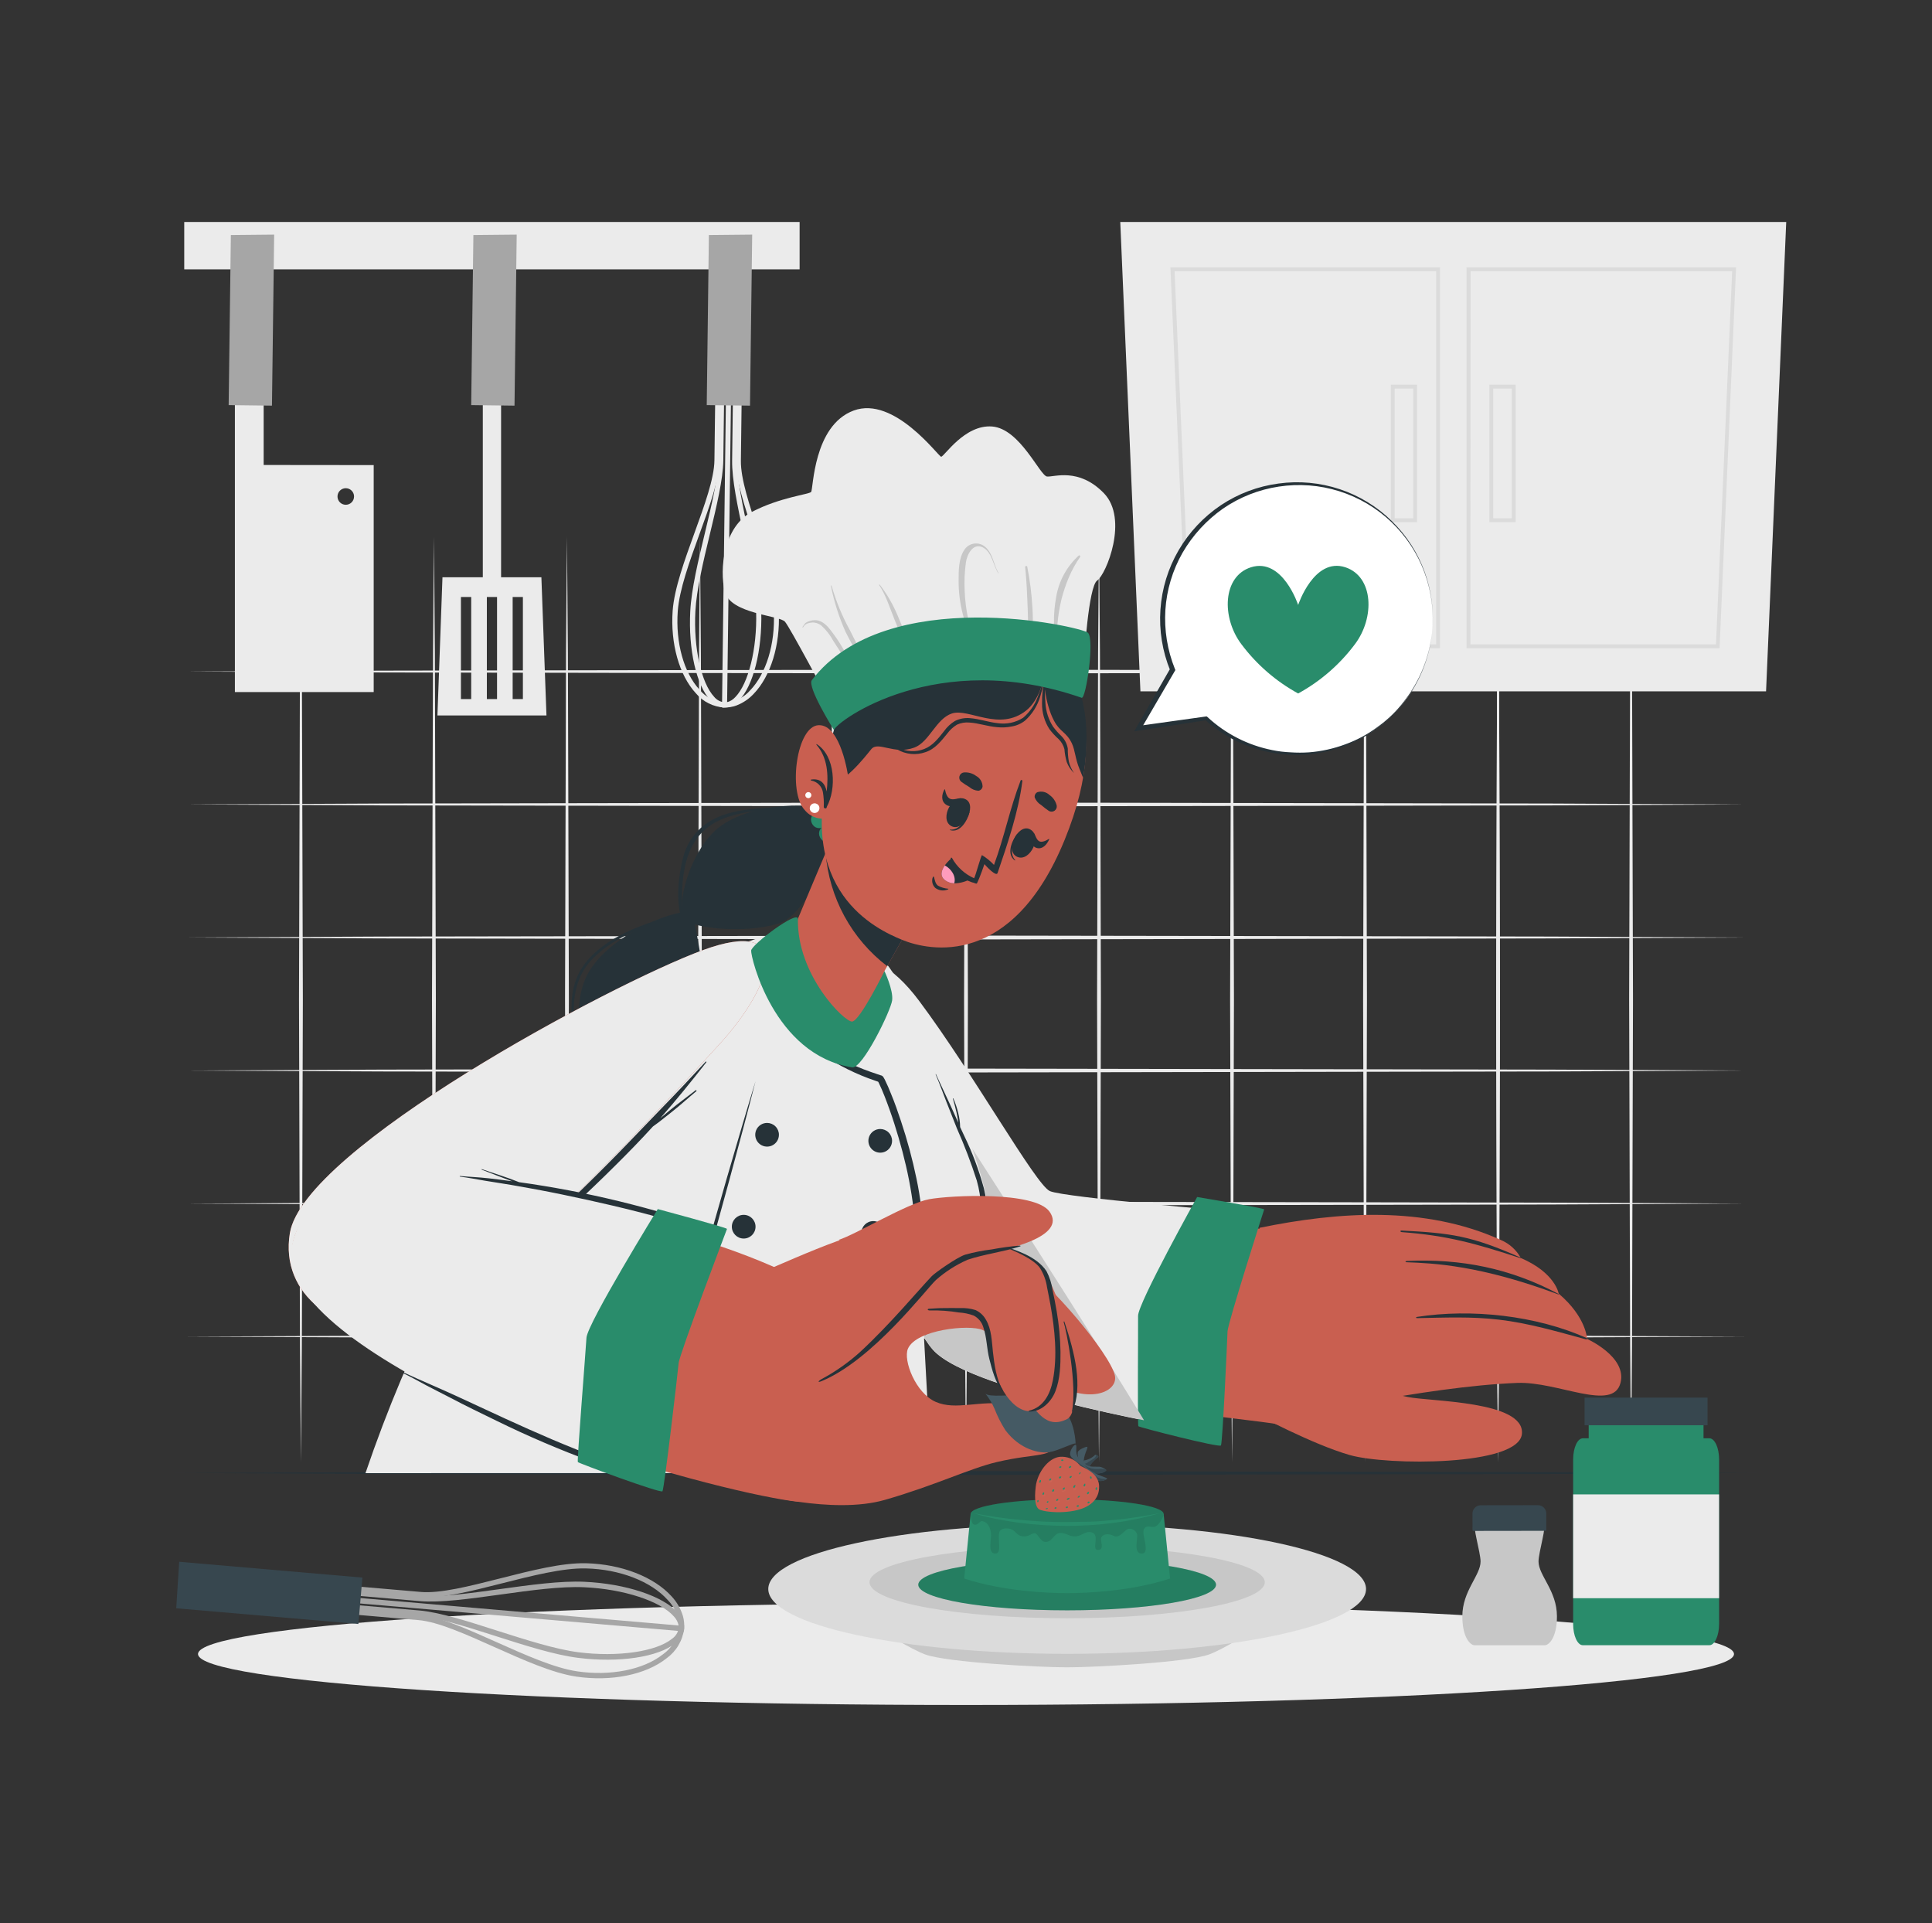 <svg width="216" height="215" viewBox="0 0 216 215" fill="none" xmlns="http://www.w3.org/2000/svg">
<rect x="0" y="0" width="216" height="215" fill="#333333" stroke="none"/>
<path d="M20.916 89.926L42.687 89.823L64.458 89.784L108 89.711L151.542 89.784L173.313 89.823L195.084 89.926L173.313 90.033L151.542 90.072L108 90.141L64.458 90.068L42.687 90.033L20.916 89.926Z" fill="#EBEBEB"/>
<path d="M20.916 104.799L42.687 104.692L64.458 104.658L108 104.584L151.542 104.653L173.313 104.692L195.084 104.799L173.313 104.903L151.542 104.941L108 105.014L64.458 104.941L42.687 104.903L20.916 104.799Z" fill="#EBEBEB"/>
<path d="M20.916 75.069L42.687 74.966L64.458 74.927L108 74.854L151.542 74.927L173.313 74.966L195.084 75.069L173.313 75.172L151.542 75.211L108 75.284L64.458 75.211L42.687 75.172L20.916 75.069Z" fill="#EBEBEB"/>
<path d="M20.916 119.669L42.687 119.566L64.458 119.527L108 119.454L151.542 119.527L173.313 119.566L195.084 119.669L173.313 119.776L151.542 119.811L108 119.884L64.458 119.811L42.687 119.776L20.916 119.669Z" fill="#EBEBEB"/>
<path d="M20.916 134.543L42.687 134.435L64.458 134.396L108 134.328L151.542 134.396L173.313 134.435L195.084 134.543L173.313 134.646L151.542 134.685L108 134.753L64.458 134.685L42.687 134.646L20.916 134.543Z" fill="#EBEBEB"/>
<path d="M20.916 149.412L42.687 149.309L64.458 149.27L108 149.197L151.542 149.27L173.313 149.309L195.084 149.412L173.313 149.515L151.542 149.554L108 149.627L64.458 149.554L42.687 149.515L20.916 149.412Z" fill="#EBEBEB"/>
<path d="M122.869 60.006L122.977 72.936L123.015 85.871L123.084 111.731L123.015 137.591L122.977 150.526L122.869 163.456L122.766 150.526L122.727 137.591L122.654 111.731L122.727 85.871L122.766 72.936L122.869 60.006Z" fill="#EBEBEB"/>
<path d="M108 60.006L108.103 72.936L108.142 85.871L108.215 111.731L108.142 137.591L108.108 150.526L108 163.456L107.893 150.526L107.858 137.591L107.785 111.731L107.858 85.871L107.897 72.936L108 60.006Z" fill="#EBEBEB"/>
<path d="M93.13 60.006L93.234 72.936L93.272 85.871L93.341 111.731L93.272 137.591L93.234 150.526L93.13 163.456L93.023 150.526L92.984 137.591L92.915 111.731L92.984 85.871L93.023 72.936L93.13 60.006Z" fill="#EBEBEB"/>
<path d="M78.257 60.006L78.36 72.936L78.399 85.871L78.472 111.731L78.399 137.591L78.365 150.526L78.257 163.456L78.154 150.526L78.115 137.591L78.042 111.731L78.115 85.871L78.154 72.936L78.257 60.006Z" fill="#EBEBEB"/>
<path d="M167.486 60.006L167.589 72.936L167.628 85.871L167.701 111.731L167.628 137.591L167.589 150.526L167.486 163.456L167.378 150.526L167.34 137.591L167.271 111.731L167.344 85.871L167.378 72.936L167.486 60.006Z" fill="#EBEBEB"/>
<path d="M152.612 60.006L152.72 72.936L152.754 85.871L152.827 111.731L152.754 137.591L152.72 150.526L152.612 163.456L152.509 150.526L152.471 137.591L152.397 111.731L152.471 85.871L152.509 72.936L152.612 60.006Z" fill="#EBEBEB"/>
<path d="M137.743 60.006L137.846 72.936L137.885 85.871L137.958 111.731L137.885 137.591L137.846 150.526L137.743 163.456L137.635 150.526L137.601 137.591L137.528 111.731L137.601 85.871L137.64 72.936L137.743 60.006Z" fill="#EBEBEB"/>
<path d="M182.356 60.006L182.459 72.936L182.498 85.871L182.571 111.731L182.498 137.591L182.463 150.526L182.356 163.456L182.252 150.526L182.214 137.591L182.141 111.731L182.214 85.871L182.252 72.936L182.356 60.006Z" fill="#EBEBEB"/>
<path d="M167.486 60.006L167.589 72.936L167.628 85.871L167.701 111.731L167.628 137.591L167.589 150.526L167.486 163.456L167.378 150.526L167.34 137.591L167.271 111.731L167.344 85.871L167.378 72.936L167.486 60.006Z" fill="#EBEBEB"/>
<path d="M63.387 60.006L63.491 72.936L63.529 85.871L63.602 111.731L63.529 137.591L63.491 150.526L63.387 163.456L63.28 150.526L63.241 137.591L63.172 111.731L63.245 85.871L63.28 72.936L63.387 60.006Z" fill="#EBEBEB"/>
<path d="M48.514 60.006L48.621 72.936L48.656 85.871L48.729 111.731L48.66 137.591L48.621 150.526L48.514 163.456L48.411 150.526L48.372 137.591L48.299 111.731L48.372 85.871L48.411 72.936L48.514 60.006Z" fill="#EBEBEB"/>
<path d="M33.644 60.006L33.747 72.936L33.786 85.871L33.859 111.731L33.786 137.591L33.747 150.526L33.644 163.456L33.537 150.526L33.502 137.591L33.429 111.731L33.502 85.871L33.537 72.936L33.644 60.006Z" fill="#EBEBEB"/>
<path d="M89.398 24.815H20.598V30.108H89.398V24.815Z" fill="#EBEBEB"/>
<path d="M81 79.09C80.382 79.059 79.777 78.9 79.223 78.623C78.67 78.346 78.18 77.957 77.784 77.482C75.93 75.461 74.946 71.935 75.204 68.275C75.384 65.803 76.537 62.625 77.65 59.555C78.764 56.485 79.848 53.501 79.874 51.462L80.179 27.382H81.654V27.946H80.742L80.445 51.462C80.415 53.612 79.336 56.579 78.188 59.74C77.087 62.776 75.952 65.91 75.776 68.31C75.518 71.819 76.446 75.19 78.201 77.09C78.544 77.51 78.971 77.854 79.454 78.1C79.938 78.346 80.467 78.488 81.009 78.518L81 79.09Z" fill="#EBEBEB"/>
<path d="M82.311 78.871C81.898 79.019 81.461 79.093 81.022 79.09V78.527C81.563 78.509 82.095 78.38 82.584 78.147C83.073 77.914 83.509 77.582 83.864 77.172C85.665 75.306 86.68 71.969 86.513 68.456C86.401 66.052 85.343 62.888 84.32 59.826C83.253 56.635 82.251 53.625 82.277 51.492L82.578 27.98H81.666V27.417H83.137L82.832 51.497C82.806 53.535 83.795 56.502 84.844 59.641C85.893 62.78 86.951 65.945 87.067 68.426C87.244 72.085 86.169 75.585 84.264 77.559C83.723 78.141 83.055 78.59 82.311 78.871Z" fill="#EBEBEB"/>
<path d="M81 79.09C80.697 79.073 80.4 78.993 80.129 78.856C79.858 78.718 79.619 78.525 79.426 78.29C77.852 76.613 76.945 72.601 77.173 68.31C77.302 65.846 78.063 62.672 78.803 59.602C79.542 56.532 80.269 53.522 80.295 51.467L80.6 27.387H81.662V27.95H81.168L80.867 51.467C80.837 53.582 80.123 56.566 79.362 59.722C78.626 62.771 77.87 65.919 77.745 68.323C77.53 72.412 78.394 76.346 79.843 77.894C79.987 78.072 80.165 78.218 80.367 78.324C80.569 78.431 80.79 78.495 81.017 78.513L81 79.09Z" fill="#EBEBEB"/>
<path d="M81.624 78.987C81.424 79.059 81.213 79.094 81 79.09H80.721L81.379 27.399H82.72L82.415 51.479C82.389 53.531 83.021 56.502 83.705 59.649C84.389 62.797 85.046 65.932 85.111 68.396C85.227 72.696 84.221 76.682 82.604 78.32C82.334 78.615 81.998 78.844 81.624 78.987ZM81.293 78.496C81.64 78.398 81.953 78.205 82.196 77.937C83.683 76.428 84.651 72.515 84.539 68.426C84.475 66.009 83.799 62.836 83.142 59.778C82.466 56.605 81.822 53.604 81.852 51.488L82.153 27.971H81.938L81.293 78.496Z" fill="#EBEBEB"/>
<path d="M79.254 26.273L79.014 45.283L83.851 45.343L84.096 26.226L79.254 26.273Z" fill="#A6A6A6"/>
<path d="M56.022 39.839H53.979V65.657H56.022V39.839Z" fill="#EBEBEB"/>
<path d="M60.528 64.53H49.469L48.905 79.98H61.096L60.528 64.53ZM52.681 78.148H51.533V66.736H52.681V78.148ZM55.57 78.148H54.431V66.736H55.57V78.148ZM58.46 78.148H57.316V66.736H58.46V78.148Z" fill="#EBEBEB"/>
<path d="M52.926 26.273L52.681 45.283L57.523 45.343L57.768 26.226L52.926 26.273Z" fill="#A6A6A6"/>
<path d="M29.478 51.978V39.612H26.261V77.361H41.78V51.991L29.478 51.978ZM38.658 56.425C38.475 56.425 38.296 56.37 38.144 56.269C37.992 56.167 37.873 56.022 37.804 55.853C37.734 55.684 37.716 55.498 37.752 55.318C37.788 55.139 37.876 54.974 38.006 54.845C38.136 54.716 38.301 54.628 38.48 54.593C38.66 54.558 38.846 54.577 39.015 54.647C39.184 54.718 39.328 54.837 39.429 54.99C39.53 55.142 39.584 55.321 39.583 55.504C39.583 55.626 39.559 55.746 39.512 55.858C39.466 55.969 39.398 56.071 39.312 56.157C39.226 56.242 39.124 56.31 39.012 56.356C38.9 56.402 38.779 56.425 38.658 56.425Z" fill="#EBEBEB"/>
<path d="M25.81 26.273L25.564 45.283L30.406 45.343L30.651 26.226L25.81 26.273Z" fill="#A6A6A6"/>
<path d="M127.5 77.279H197.448L199.702 24.815H125.247L127.5 77.279Z" fill="#EBEBEB"/>
<path d="M160.989 72.459H132.699L130.854 29.889H160.989V72.459ZM133.112 72.029H160.559V30.319H131.319L133.112 72.029Z" fill="#DBDBDB"/>
<path d="M158.434 58.368H155.498V43H158.434V58.368ZM155.928 57.938H158.004V43.43H155.928V57.938Z" fill="#DBDBDB"/>
<path d="M192.25 72.459H163.96V29.889H194.094L192.25 72.459ZM164.39 72.029H191.85L193.656 30.319H164.416L164.39 72.029Z" fill="#DBDBDB"/>
<path d="M169.451 58.368H166.514V43H169.451V58.368ZM166.944 57.938H169.021V43.43H166.944V57.938Z" fill="#DBDBDB"/>
<path d="M108 190.593C155.421 190.593 193.863 188.042 193.863 184.896C193.863 181.749 155.421 179.198 108 179.198C60.58 179.198 22.138 181.749 22.138 184.896C22.138 188.042 60.58 190.593 108 190.593Z" fill="#EBEBEB"/>
<path d="M19.51 164.664L41.634 164.561L63.753 164.522L108 164.449L152.243 164.522L174.366 164.561L196.49 164.664L174.366 164.772L152.243 164.806L108 164.879L63.753 164.806L41.634 164.767L19.51 164.664Z" fill="#263238"/>
<path d="M93.006 90.678C90.426 89.474 82.957 89.87 79.805 92.992C76.653 96.113 75.539 102.052 76.623 102.882C77.707 103.712 83 104.43 87.003 103.251C91.006 102.073 94.283 91.276 93.006 90.678Z" fill="#263238"/>
<path d="M93.01 90.7C93.105 90.7 93.148 90.549 93.044 90.523C90.671 89.934 87.932 90.175 85.511 90.326C83.554 90.45 81.529 90.661 79.77 91.581C78.926 92.011 78.184 92.619 77.597 93.362C77.01 94.106 76.591 94.969 76.369 95.89C75.827 97.98 75.561 100.594 76.184 102.688C76.184 102.748 76.309 102.757 76.305 102.688C76.085 98.466 76.201 93.392 80.755 91.555C84.621 89.999 88.977 90.683 93.01 90.7Z" fill="#263238"/>
<path d="M77.246 101.944C74.791 101.721 67.584 104.89 65.537 109.203C63.491 113.516 65.692 121.036 66.754 121.78C67.816 122.524 74.064 119.342 76.481 116.526C78.102 114.647 77.745 111.955 77.771 109.362C77.814 105.539 77.629 101.979 77.246 101.944Z" fill="#263238"/>
<path d="M78.037 116.272C79.757 111.804 78.166 106.644 77.513 102.116C77.513 102.069 77.427 102.073 77.427 102.116C77.427 106.318 79.031 110.45 78.171 114.655C77.659 117.154 76.253 119.385 73.871 120.473C71.802 121.402 69.437 121.514 67.214 121.789C67.068 121.789 67.115 122.025 67.257 122.013C71.656 121.587 76.249 120.886 78.037 116.272Z" fill="#263238"/>
<path d="M76.636 102.258C76.769 102.224 76.73 102.018 76.597 102.048C72.847 102.908 68.242 104.344 65.662 107.38C62.871 110.669 63.981 115.004 64.987 118.753C64.987 118.8 65.073 118.788 65.06 118.753C64.093 114.956 63.202 110.321 66.243 107.186C68.87 104.49 73.088 103.118 76.636 102.258Z" fill="#263238"/>
<path d="M67.051 121.72C68.341 123.01 69.794 126.39 69.334 129.679C68.547 135.312 70.895 134.891 76.296 138.146C80.858 140.894 80.166 146.746 76.687 148.659C76.687 148.659 79.267 145.731 76.477 143.018C73.123 139.771 62.717 141.104 59.935 134.061C56.344 124.945 67.051 121.72 67.051 121.72Z" fill="#263238"/>
<path d="M68.38 124.85C68.337 124.76 68.496 124.683 68.543 124.777C69 125.66 69.291 126.619 69.403 127.607C69.549 128.897 69.188 130.131 69.244 131.417C69.39 134.685 72.968 135.695 75.479 136.68C78.846 138.004 80.962 140.98 80.037 144.673C80.034 144.685 80.027 144.695 80.017 144.701C80.007 144.707 79.995 144.709 79.983 144.706C79.972 144.703 79.962 144.696 79.956 144.685C79.95 144.675 79.948 144.663 79.951 144.652C80.226 143.51 80.183 142.314 79.826 141.195C79.468 140.076 78.811 139.077 77.926 138.305C76.18 136.822 73.768 136.559 71.833 135.403C70.513 134.607 69.279 133.554 69.051 131.963C69.001 131.076 69.044 130.187 69.18 129.31C69.296 127.779 69.021 126.245 68.38 124.85Z" fill="#263238"/>
<path d="M65.942 122.085C65.985 122.085 66.015 122.133 65.976 122.15C63.422 123.466 60.747 124.756 59.303 127.396C57.75 130.238 58.361 133.764 60.163 136.344C62.188 139.23 65.357 139.144 68.517 139.496C70.805 139.754 73.084 140.184 74.967 141.586C75.023 141.629 74.967 141.724 74.894 141.689C71.734 139.832 68.294 139.866 64.776 139.359C61.904 138.929 60.046 137.32 58.954 134.629C56.555 128.746 60.61 124.141 65.942 122.085Z" fill="#263238"/>
<path d="M91.467 87.72C90.925 86.589 89.179 87.458 89.725 88.58C90.271 89.702 92.013 88.847 91.467 87.72Z" fill="#298C6B"/>
<path d="M91.849 89.487C91.303 88.361 89.557 89.229 90.103 90.347C90.65 91.465 92.395 90.622 91.849 89.487Z" fill="#298C6B"/>
<path d="M92.52 91.186C91.974 90.055 90.228 90.924 90.774 92.046C91.32 93.168 93.083 92.321 92.52 91.186Z" fill="#298C6B"/>
<path d="M93.419 92.734C92.873 91.603 91.127 92.471 91.673 93.594C92.219 94.716 93.96 93.869 93.419 92.734Z" fill="#298C6B"/>
<path d="M94.575 94.14C94.029 93.009 92.287 93.878 92.829 95C93.371 96.122 95.121 95.271 94.575 94.14Z" fill="#298C6B"/>
<path d="M95.917 95.271C95.371 94.14 93.625 95.008 94.171 96.131C94.717 97.253 96.463 96.402 95.917 95.271Z" fill="#298C6B"/>
<path d="M100.471 110.725C108.077 119.755 114.403 131.283 117.77 134.065C119.533 135.523 145.019 137.621 147.913 138.176C152.324 139.036 145.763 160.029 142.778 159.212C140.843 158.683 112.02 156.404 106.598 150.341C102.427 145.671 95.762 125.495 93.965 116.616C91.97 106.752 97.435 107.122 100.471 110.725Z" fill="#C95F50"/>
<path d="M140.817 137.251C149.589 135.454 159.26 134.753 167.783 138.606C168.741 139.008 169.535 139.721 170.036 140.631C173.906 142.291 174.263 144.609 174.263 144.609C177.376 147.249 177.432 149.67 177.432 149.67C177.432 149.67 181.93 151.669 181.173 154.589C180.334 157.866 174.181 154.417 169.64 154.589C159.23 154.993 144.545 158.459 141.557 158.889L140.817 137.251Z" fill="#C95F50"/>
<path d="M158.434 147.348C161.5 147.292 164.51 147.155 167.568 147.516C170.922 147.907 174.086 148.849 177.329 149.726C177.349 149.732 177.37 149.729 177.389 149.719C177.407 149.709 177.421 149.693 177.428 149.673C177.434 149.653 177.433 149.632 177.424 149.613C177.415 149.594 177.4 149.579 177.38 149.571C171.764 147.056 164.48 146.26 158.43 147.211C158.284 147.232 158.28 147.352 158.434 147.348Z" fill="#263238"/>
<path d="M157.278 141.1C160.266 141.212 165.512 141.44 174.228 144.699C174.254 144.699 174.284 144.665 174.254 144.652C168.875 141.78 163.323 140.675 157.286 140.958C157.097 140.967 157.08 141.096 157.278 141.1Z" fill="#263238"/>
<path d="M156.723 137.733C161.793 138.112 164.94 138.993 170.01 140.649C170.04 140.649 170.066 140.61 170.032 140.597C164.467 138.112 162.167 137.841 156.702 137.557C156.521 137.548 156.525 137.716 156.723 137.733Z" fill="#263238"/>
<path d="M155.824 154.301C154.534 154.955 154.853 155.643 157.394 156.163C159.935 156.683 170.431 156.593 170.156 160.257C169.881 163.92 155.063 163.843 150.901 162.652C146.738 161.461 140.417 158.072 140.417 158.072C143.303 157.509 150.174 155.475 155.824 154.301Z" fill="#C95F50"/>
<path d="M138.272 135.45L134.78 160.063C134.78 160.063 108.602 155.763 104.298 150.883C99.993 146.002 95.53 126.493 93.38 116.676C91.23 106.859 96.674 103.737 102.754 111.873C108.834 120.009 115.783 132.423 117.374 133.145C118.965 133.867 138.272 135.45 138.272 135.45Z" fill="#EBEBEB"/>
<path d="M141.338 135.188C141.277 135.05 133.843 133.807 133.843 133.807C133.843 133.807 127.221 145.68 127.238 147.099C127.255 148.518 127.161 159.298 127.272 159.431C127.384 159.564 136.324 161.848 136.504 161.581C136.685 161.314 137.214 149.713 137.24 148.823C137.266 147.933 141.338 135.188 141.338 135.188Z" fill="#298C6B"/>
<path d="M127.905 158.764C119.833 157.13 107.174 154.125 104.298 150.865C99.998 145.998 95.534 126.493 93.388 116.676C92.296 111.671 93.174 108.407 95.109 107.491C99.684 114.483 118.389 143.087 127.905 158.764Z" fill="#C7C7C7"/>
<path d="M104.13 164.664L103.292 149.275C103.292 149.275 111.406 141.444 110.245 133.795C109.66 129.925 103.584 113.486 98.992 107.565C94.692 102.013 85.528 103.948 81.671 106.197C66.828 114.853 50.591 136.065 40.86 164.677L104.13 164.664Z" fill="#EBEBEB"/>
<path d="M84.754 106.348C84.853 107.433 85.108 108.499 85.511 109.512C85.9 110.525 86.404 111.49 87.011 112.389C88.236 114.171 89.78 115.71 91.565 116.93C93.357 118.137 95.296 119.108 97.336 119.82L98.105 120.082L98.488 120.211H98.51C98.51 120.211 98.51 120.211 98.63 120.267C98.679 120.302 98.721 120.346 98.755 120.396C98.782 120.434 98.807 120.474 98.828 120.516L98.935 120.714C99.189 121.226 99.4 121.729 99.606 122.245C100.036 123.268 100.389 124.3 100.737 125.345C101.435 127.435 102.009 129.564 102.457 131.722C102.917 133.886 103.173 136.089 103.222 138.301C103.299 140.548 102.955 142.79 102.208 144.91C101.813 145.979 101.24 146.973 100.513 147.851C99.778 148.735 98.877 149.465 97.86 150.001L98.058 149.717C97.869 150.969 97.68 152.22 97.469 153.467L96.854 157.212C96.656 158.459 96.424 159.706 96.213 160.953C96.003 162.2 95.783 163.443 95.53 164.686C95.646 163.426 95.788 162.17 95.925 160.91C96.063 159.65 96.201 158.395 96.355 157.139L96.815 153.372C96.962 152.117 97.129 150.866 97.306 149.614L97.331 149.425L97.503 149.33C98.427 148.841 99.245 148.175 99.911 147.37C100.574 146.553 101.096 145.632 101.455 144.643C102.144 142.618 102.45 140.482 102.358 138.344C102.259 134.044 101.305 129.744 99.989 125.62C99.659 124.585 99.296 123.563 98.901 122.554C98.703 122.051 98.492 121.548 98.264 121.079L98.178 120.912L98.144 120.856C98.144 120.856 98.118 120.856 98.204 120.912C98.29 120.968 98.282 120.942 98.277 120.946H98.252L97.86 120.809L97.082 120.533C95 119.751 93.032 118.694 91.23 117.39C89.424 116.096 87.89 114.459 86.715 112.574C86.137 111.628 85.671 110.618 85.326 109.564C84.97 108.528 84.778 107.443 84.754 106.348Z" fill="#263238"/>
<path d="M84.47 120.86C83.533 124.532 82.548 128.192 81.559 131.847L78.549 142.803L75.431 153.734L73.84 159.186L72.202 164.63L73.634 159.13L75.113 153.643L78.123 142.687L81.241 131.761C82.299 128.14 83.361 124.485 84.47 120.86Z" fill="#263238"/>
<path d="M87.085 126.85C87.085 127.112 87.007 127.368 86.862 127.586C86.716 127.804 86.509 127.973 86.267 128.074C86.025 128.174 85.759 128.2 85.502 128.149C85.245 128.098 85.009 127.972 84.824 127.787C84.639 127.601 84.513 127.365 84.462 127.108C84.41 126.852 84.437 126.585 84.537 126.343C84.637 126.101 84.807 125.894 85.025 125.749C85.242 125.603 85.499 125.526 85.76 125.526C86.112 125.526 86.449 125.665 86.697 125.914C86.945 126.162 87.085 126.499 87.085 126.85Z" fill="#263238"/>
<path d="M99.735 127.529C99.735 127.791 99.658 128.047 99.512 128.265C99.367 128.483 99.16 128.653 98.918 128.753C98.676 128.853 98.409 128.879 98.153 128.828C97.895 128.777 97.66 128.651 97.474 128.466C97.289 128.281 97.163 128.045 97.112 127.788C97.061 127.531 97.087 127.264 97.187 127.022C97.287 126.78 97.457 126.574 97.675 126.428C97.893 126.283 98.149 126.205 98.411 126.205C98.762 126.205 99.099 126.344 99.347 126.593C99.596 126.841 99.735 127.178 99.735 127.529Z" fill="#263238"/>
<path d="M83.146 138.451C83.877 138.451 84.47 137.858 84.47 137.127C84.47 136.395 83.877 135.802 83.146 135.802C82.414 135.802 81.821 136.395 81.821 137.127C81.821 137.858 82.414 138.451 83.146 138.451Z" fill="#263238"/>
<path d="M81.645 147.602C81.645 147.864 81.568 148.12 81.422 148.338C81.277 148.555 81.07 148.725 80.828 148.825C80.586 148.926 80.32 148.952 80.063 148.901C79.806 148.85 79.57 148.723 79.385 148.538C79.199 148.353 79.073 148.117 79.022 147.86C78.971 147.603 78.997 147.337 79.097 147.095C79.198 146.853 79.367 146.646 79.585 146.501C79.803 146.355 80.059 146.277 80.321 146.277C80.672 146.277 81.009 146.417 81.257 146.665C81.506 146.914 81.645 147.25 81.645 147.602Z" fill="#263238"/>
<path d="M77.414 160.988C78.145 160.988 78.738 160.395 78.738 159.663C78.738 158.932 78.145 158.339 77.414 158.339C76.682 158.339 76.089 158.932 76.089 159.663C76.089 160.395 76.682 160.988 77.414 160.988Z" fill="#263238"/>
<path d="M97.628 139.152C98.36 139.152 98.953 138.559 98.953 137.828C98.953 137.096 98.36 136.503 97.628 136.503C96.897 136.503 96.304 137.096 96.304 137.828C96.304 138.559 96.897 139.152 97.628 139.152Z" fill="#263238"/>
<path d="M93.341 161.633C94.072 161.633 94.665 161.04 94.665 160.308C94.665 159.577 94.072 158.984 93.341 158.984C92.61 158.984 92.017 159.577 92.017 160.308C92.017 161.04 92.61 161.633 93.341 161.633Z" fill="#263238"/>
<path d="M94.98 150.251C95.711 150.251 96.304 149.658 96.304 148.926C96.304 148.195 95.711 147.602 94.98 147.602C94.248 147.602 93.655 148.195 93.655 148.926C93.655 149.658 94.248 150.251 94.98 150.251Z" fill="#263238"/>
<path d="M110 132.831C109.445 130.794 108.7 128.813 107.776 126.914C107.639 126.605 107.497 126.3 107.346 125.994C107.335 125.469 107.264 124.947 107.136 124.438C107.004 123.873 106.819 123.322 106.585 122.791C106.585 122.761 106.521 122.791 106.529 122.791C106.689 123.333 106.835 123.883 106.959 124.438C107.033 124.795 107.084 125.147 107.14 125.504C106.843 124.846 106.551 124.188 106.246 123.53C105.979 122.963 105.717 122.399 105.454 121.832C105.192 121.264 104.904 120.667 104.646 120.082C104.646 120.056 104.586 120.082 104.599 120.082C105.029 121.088 105.399 122.111 105.794 123.126C106.19 124.141 106.577 125.126 106.981 126.136C107.827 128.037 108.569 129.982 109.204 131.963C109.763 133.911 109.831 135.967 109.402 137.948C108.948 139.882 108.206 141.736 107.2 143.448C106.637 144.446 105.983 145.387 105.351 146.35C104.719 147.314 104.023 148.221 103.425 149.193C103.422 149.201 103.422 149.209 103.425 149.217C103.427 149.225 103.432 149.232 103.439 149.237C103.446 149.241 103.454 149.244 103.462 149.244C103.47 149.244 103.478 149.241 103.485 149.236C104.22 148.492 104.865 147.671 105.536 146.875C106.192 146.078 106.804 145.246 107.368 144.381C108.524 142.685 109.396 140.811 109.948 138.834C110.461 136.868 110.479 134.806 110 132.831Z" fill="#263238"/>
<path d="M78.588 106.21C68.105 110.08 33.971 128.432 32.41 137.828C31.249 144.811 37.798 149.313 45.018 148.741C51.3 148.242 74.137 123.646 80.458 116.706C86.5 110.08 88.886 102.439 78.588 106.21Z" fill="#C95F50"/>
<path d="M78.588 106.21C68.105 110.08 33.971 128.432 32.41 137.828C31.249 144.811 37.798 149.313 45.018 148.741C51.3 148.242 74.137 123.646 80.458 116.706C86.5 110.08 88.886 102.439 78.588 106.21Z" fill="#EBEBEB"/>
<path d="M78.966 118.749C79.005 118.697 78.94 118.628 78.893 118.68C77.28 120.426 75.651 122.159 73.991 123.861C72.331 125.564 70.697 127.301 69.029 129C65.709 132.388 62.292 135.675 58.778 138.86C57.793 139.754 56.795 140.627 55.802 141.509C54.809 142.39 53.759 143.254 52.792 144.17C52.762 144.196 52.792 144.243 52.835 144.222C53.811 143.542 54.744 142.786 55.677 142.042C56.61 141.298 57.513 140.558 58.416 139.793C60.222 138.262 62.011 136.714 63.753 135.11C65.494 133.506 67.249 131.829 68.947 130.135C70.327 128.763 71.686 127.366 72.998 125.925C73.238 125.749 73.479 125.577 73.716 125.396C74.193 125.027 74.666 124.648 75.143 124.27C76.072 123.535 76.945 122.73 77.857 121.974C77.912 121.926 77.831 121.828 77.775 121.871C76.842 122.606 75.879 123.298 74.963 124.051L73.819 125.005C75.595 122.98 77.311 120.873 78.966 118.749Z" fill="#263238"/>
<path d="M98.88 108.553C98.88 108.553 96.502 116.517 95.031 116.147C90.503 115.008 87.756 107.251 87.825 106.206C87.825 105.939 90.34 99.984 92.296 95.357C93.552 92.381 94.584 89.96 94.584 89.96L103.519 100.332L99.189 108.003L98.88 108.553Z" fill="#C95F50"/>
<path d="M103.519 100.332L99.189 108.003C97.219 106.496 95.588 104.591 94.402 102.413C93.217 100.234 92.504 97.829 92.309 95.357C93.565 92.381 94.597 89.96 94.597 89.96L95.745 91.207L103.519 100.332Z" fill="#263238"/>
<path d="M119.017 93.912C113.16 108.218 103.928 106.326 100.845 105.057C98.046 103.909 88.659 99.639 93.006 84.8C97.353 69.961 105.859 68.163 112.403 70.455C118.948 72.747 124.877 79.601 119.017 93.912Z" fill="#C95F50"/>
<path d="M117.271 90.653C116.972 90.45 116.685 90.23 116.411 89.995C116.084 89.802 115.829 89.507 115.684 89.156C115.661 89.037 115.677 88.913 115.732 88.804C115.786 88.695 115.875 88.607 115.985 88.554C116.217 88.482 116.464 88.472 116.7 88.526C116.937 88.581 117.154 88.697 117.331 88.864C117.74 89.147 118.029 89.571 118.144 90.055C118.161 90.164 118.148 90.276 118.104 90.379C118.06 90.48 117.988 90.568 117.897 90.63C117.805 90.693 117.698 90.728 117.587 90.732C117.476 90.736 117.367 90.709 117.271 90.653Z" fill="#263238"/>
<path d="M107.462 87.38C107.747 87.592 108.045 87.787 108.352 87.965C108.638 88.218 108.999 88.37 109.38 88.395C109.5 88.38 109.612 88.325 109.697 88.239C109.783 88.154 109.838 88.042 109.853 87.922C109.849 87.679 109.781 87.441 109.654 87.233C109.528 87.025 109.349 86.855 109.135 86.74C108.736 86.442 108.241 86.303 107.746 86.348C107.634 86.365 107.529 86.414 107.444 86.489C107.359 86.564 107.298 86.662 107.268 86.772C107.237 86.881 107.24 86.997 107.274 87.105C107.309 87.213 107.374 87.309 107.462 87.38Z" fill="#263238"/>
<path d="M108.4 90.764C108.4 90.726 108.305 90.764 108.288 90.816C107.858 91.783 107.239 92.824 106.228 92.738C106.198 92.738 106.177 92.785 106.228 92.798C107.334 93.138 108.163 91.749 108.4 90.764Z" fill="#263238"/>
<path d="M108 89.371C106.521 88.541 104.969 91.564 106.34 92.334C107.712 93.104 109.256 90.068 108 89.371Z" fill="#263238"/>
<path d="M107.338 89.229C106.985 89.264 106.572 89.431 106.237 89.302C105.901 89.173 105.734 88.688 105.652 88.262C105.652 88.215 105.6 88.227 105.579 88.262C105.274 88.834 105.192 89.552 105.768 89.947C106.344 90.343 106.964 90.016 107.411 89.517C107.492 89.44 107.48 89.212 107.338 89.229Z" fill="#263238"/>
<path d="M113.736 93.207C113.762 93.177 113.783 93.288 113.766 93.327C113.246 94.243 112.807 95.382 113.491 96.131C113.512 96.156 113.491 96.2 113.456 96.182C112.502 95.499 113.099 93.994 113.736 93.207Z" fill="#263238"/>
<path d="M115.077 92.669C116.638 93.34 115.181 96.41 113.736 95.787C112.291 95.163 113.77 92.106 115.077 92.669Z" fill="#263238"/>
<path d="M115.624 93.172C115.787 93.452 115.886 93.86 116.17 94.032C116.454 94.204 116.901 93.998 117.267 93.783C117.305 93.757 117.314 93.783 117.297 93.839C117.034 94.432 116.553 94.953 115.934 94.798C115.314 94.643 115.233 93.972 115.37 93.323C115.396 93.19 115.555 93.061 115.624 93.172Z" fill="#263238"/>
<path d="M104.422 98.04C104.517 98.38 104.569 98.797 104.883 99.016C105.227 99.201 105.606 99.314 105.996 99.347C106.005 99.347 106.014 99.351 106.021 99.357C106.027 99.364 106.031 99.373 106.031 99.382C106.031 99.391 106.027 99.4 106.021 99.406C106.014 99.412 106.005 99.416 105.996 99.416C105.764 99.522 105.507 99.562 105.253 99.532C104.999 99.503 104.758 99.404 104.556 99.248C104.397 99.094 104.287 98.896 104.241 98.679C104.195 98.463 104.215 98.237 104.298 98.031C104.328 97.971 104.41 97.993 104.422 98.04Z" fill="#263238"/>
<path d="M110.06 96.599C110.06 96.599 109.552 98.104 109.221 98.749C109.191 98.81 109.015 98.749 108.791 98.659C108.791 98.659 108.791 98.659 108.765 98.659C108.144 98.479 107.584 98.132 107.147 97.655C106.71 97.177 106.413 96.589 106.289 95.954C106.287 95.936 106.291 95.918 106.301 95.903C106.311 95.888 106.326 95.877 106.344 95.872C106.361 95.867 106.38 95.868 106.396 95.875C106.413 95.882 106.427 95.895 106.435 95.911C106.99 96.914 107.856 97.708 108.903 98.173C109.041 98.014 109.686 95.567 109.793 95.593C110.286 95.896 110.736 96.263 111.13 96.685C112.278 93.581 112.919 90.321 114.106 87.251C114.115 87.229 114.132 87.211 114.154 87.201C114.175 87.19 114.199 87.186 114.222 87.192C114.246 87.197 114.267 87.21 114.281 87.228C114.296 87.247 114.304 87.27 114.304 87.294C113.874 90.76 112.631 94.359 111.53 97.593C111.384 98.04 110.266 96.844 110.06 96.599Z" fill="#263238"/>
<path d="M108.602 98.208C108.019 98.548 107.359 98.733 106.684 98.745C106.317 98.739 105.961 98.619 105.665 98.401C105.02 97.92 105.269 97.253 105.63 96.741C105.826 96.471 106.053 96.224 106.306 96.006C106.816 96.967 107.621 97.738 108.602 98.208Z" fill="#263238"/>
<path d="M106.684 98.745C106.317 98.739 105.961 98.618 105.665 98.401C105.02 97.919 105.269 97.253 105.63 96.741C106.37 97.132 106.92 97.967 106.684 98.745Z" fill="#FF9CBD"/>
<path d="M116.686 75.874C116.686 75.874 116.209 78.251 114.734 79.421C111.724 81.82 108.336 79.146 106.439 79.752C104.659 80.324 103.907 82.934 102.242 83.562C99.938 84.422 98.179 82.792 97.401 83.755C96.622 84.719 94.214 87.81 92.619 87.57C91.024 87.329 95.913 61.314 113.599 70.864C113.599 70.864 116.57 71.066 119.464 74.876C122.659 79.086 121.089 86.959 121.089 86.959C121.089 86.959 121.046 86.817 120.694 85.974C120.199 84.779 120.212 83.902 119.834 83.093C119.215 81.803 118.518 81.85 117.847 80.578C116.811 78.643 116.686 75.874 116.686 75.874Z" fill="#263238"/>
<path d="M116.901 74.738C116.741 75.77 116.464 76.78 116.075 77.748C115.747 78.718 115.161 79.58 114.381 80.242C113.531 80.779 112.515 80.99 111.522 80.836C110.507 80.733 109.518 80.358 108.417 80.277C107.847 80.229 107.274 80.339 106.762 80.595C106.287 80.885 105.876 81.268 105.553 81.722C104.908 82.551 104.263 83.368 103.33 83.725C102.861 83.911 102.358 83.992 101.854 83.963C101.351 83.934 100.859 83.796 100.415 83.558C99.503 83.128 98.626 82.367 97.543 82.332C98.618 82.457 99.387 83.235 100.303 83.773C100.776 84.051 101.303 84.223 101.849 84.277C102.395 84.33 102.946 84.264 103.464 84.082C104.547 83.734 105.261 82.792 105.902 82.005C106.195 81.606 106.563 81.267 106.985 81.008C107.423 80.806 107.907 80.724 108.387 80.771C109.385 80.827 110.395 81.201 111.474 81.287C112.018 81.345 112.568 81.319 113.104 81.21C113.657 81.122 114.177 80.892 114.613 80.543C115.417 79.812 116.003 78.873 116.308 77.83C116.624 76.826 116.823 75.788 116.901 74.738Z" fill="#263238"/>
<path d="M116.845 75.732C116.599 76.682 116.483 77.661 116.501 78.643C116.488 79.663 116.779 80.664 117.335 81.519C117.636 81.915 117.975 82.281 118.345 82.612C118.665 82.921 118.893 83.312 119.003 83.743C119.041 84.233 119.129 84.719 119.266 85.192C119.441 85.657 119.72 86.077 120.083 86.417C119.806 86.029 119.608 85.591 119.498 85.127C119.414 84.655 119.375 84.175 119.382 83.695C119.302 83.169 119.058 82.682 118.685 82.302C118.341 81.978 118.026 81.624 117.743 81.244C117.237 80.46 116.941 79.558 116.883 78.626C116.806 77.663 116.793 76.696 116.845 75.732Z" fill="#263238"/>
<path d="M94.829 86.83C94.829 86.83 94.038 80.995 91.54 81.064C89.041 81.132 88.1 88.516 89.944 90.524C90.163 90.8 90.436 91.03 90.746 91.198C91.056 91.367 91.397 91.471 91.748 91.504C92.099 91.537 92.454 91.498 92.79 91.39C93.126 91.282 93.436 91.107 93.703 90.876L94.829 86.83Z" fill="#C95F50"/>
<path d="M91.32 83.188C91.286 83.166 91.251 83.214 91.277 83.244C92.546 84.714 92.627 86.636 92.425 88.481C92.253 87.621 91.772 86.985 90.684 87.144C90.628 87.144 90.632 87.238 90.684 87.251C91.009 87.306 91.309 87.458 91.545 87.689C91.78 87.92 91.939 88.217 92 88.541C92.093 89.091 92.126 89.649 92.099 90.205C92.099 90.386 92.4 90.442 92.43 90.248C92.43 90.248 92.43 90.218 92.43 90.205C93.526 88.197 93.41 84.521 91.32 83.188Z" fill="#263238"/>
<path d="M91.548 90.597C91.497 90.691 91.419 90.769 91.324 90.819C91.23 90.869 91.122 90.89 91.015 90.879C90.908 90.868 90.807 90.825 90.724 90.756C90.642 90.688 90.582 90.596 90.551 90.493C90.521 90.39 90.522 90.28 90.554 90.177C90.586 90.075 90.648 89.984 90.732 89.917C90.816 89.85 90.918 89.809 91.025 89.8C91.132 89.791 91.239 89.814 91.333 89.866C91.395 89.9 91.45 89.945 91.495 90C91.539 90.055 91.573 90.119 91.593 90.186C91.613 90.254 91.619 90.326 91.611 90.396C91.604 90.466 91.582 90.535 91.548 90.597Z" fill="white"/>
<path d="M90.671 89.049C90.627 89.127 90.553 89.186 90.466 89.211C90.379 89.236 90.286 89.225 90.207 89.182C90.148 89.149 90.101 89.1 90.07 89.04C90.04 88.981 90.028 88.913 90.035 88.847C90.043 88.78 90.07 88.717 90.114 88.666C90.157 88.615 90.215 88.578 90.279 88.559C90.344 88.541 90.412 88.542 90.476 88.562C90.54 88.582 90.596 88.621 90.638 88.674C90.68 88.726 90.705 88.789 90.711 88.856C90.717 88.923 90.703 88.99 90.671 89.049Z" fill="white"/>
<path d="M92.472 77.912C92.344 77.735 88.362 70.219 87.764 69.501C87.166 68.783 81.658 68.641 81.034 66.138C80.411 63.636 80.901 58.88 84.044 57.233C87.188 55.586 90.43 55.276 90.684 54.993C90.937 54.709 90.907 47.571 95.439 45.894C99.972 44.217 104.9 51.011 105.218 51.054C105.536 51.097 107.828 47.416 110.941 47.678C114.054 47.941 116.269 53.191 117.06 53.268C117.851 53.346 120.586 52.236 123.402 55.117C126.219 57.998 123.665 64.225 122.671 64.887C121.678 65.549 121.205 73.741 121.205 73.741L92.472 77.912Z" fill="#EBEBEB"/>
<path d="M95.702 75.151C95.426 74.831 95.208 74.466 95.057 74.072C94.872 73.681 94.683 73.294 94.481 72.911C94.069 72.146 93.599 71.414 93.075 70.722C92.67 70.168 92.176 69.553 91.484 69.363C91.237 69.313 90.982 69.312 90.735 69.361C90.487 69.409 90.252 69.507 90.043 69.647C89.928 69.784 89.822 69.928 89.725 70.077C89.691 70.116 89.764 70.172 89.789 70.124C89.891 69.927 90.063 69.773 90.271 69.695C90.441 69.637 90.617 69.601 90.796 69.587C91.175 69.572 91.547 69.697 91.841 69.94C92.38 70.433 92.831 71.014 93.174 71.66C93.578 72.287 93.985 72.915 94.395 73.543C94.76 74.115 95.057 74.859 95.629 75.263C95.676 75.25 95.745 75.198 95.702 75.151Z" fill="#C7C7C7"/>
<path d="M97.426 75.25C96.635 73.659 95.839 72.064 95.035 70.477C94.161 68.897 93.47 67.222 92.976 65.485C92.976 65.433 92.885 65.446 92.898 65.485C93.249 67.261 93.8 68.992 94.541 70.645C95.35 72.272 96.287 73.832 97.344 75.31C97.352 75.321 97.364 75.328 97.378 75.33C97.391 75.332 97.404 75.329 97.415 75.321C97.426 75.313 97.433 75.301 97.435 75.288C97.438 75.274 97.434 75.261 97.426 75.25Z" fill="#C7C7C7"/>
<path d="M102.014 73.1C101.559 71.647 100.952 70.232 100.363 68.826C99.849 67.586 99.174 66.419 98.355 65.356C98.325 65.317 98.265 65.356 98.295 65.407C99.056 66.542 99.447 67.871 99.959 69.131C100.514 70.507 101.068 71.9 101.752 73.22C101.771 73.249 101.8 73.27 101.834 73.279C101.867 73.289 101.903 73.286 101.934 73.272C101.966 73.257 101.991 73.232 102.006 73.2C102.021 73.169 102.024 73.133 102.014 73.1Z" fill="#C7C7C7"/>
<path d="M110.193 61.176C110.026 61.019 109.826 60.9 109.608 60.828C109.389 60.757 109.158 60.735 108.93 60.763C108.702 60.791 108.483 60.87 108.289 60.992C108.095 61.115 107.93 61.279 107.807 61.473C107.17 62.44 107.174 63.803 107.174 64.913C107.169 66.124 107.314 67.332 107.604 68.508C107.944 69.835 108.457 71.112 109.131 72.305C109.137 72.313 109.145 72.319 109.155 72.322C109.164 72.325 109.175 72.324 109.184 72.32C109.193 72.316 109.201 72.308 109.205 72.299C109.21 72.29 109.211 72.28 109.208 72.27C108.385 70.286 107.925 68.169 107.85 66.022C107.798 64.967 107.845 63.908 107.991 62.862C108.112 62.002 108.787 60.621 109.892 61.198C110.928 61.735 111.019 63.188 111.612 64.083C111.612 64.083 111.659 64.083 111.642 64.057C111.07 63.128 111.044 61.954 110.193 61.176Z" fill="#C7C7C7"/>
<path d="M120.599 62.109C119.276 63.312 118.394 64.922 118.092 66.684C117.905 67.658 117.819 68.647 117.834 69.638C117.794 70.663 117.856 71.688 118.019 72.7C118.022 72.709 118.027 72.716 118.035 72.721C118.042 72.727 118.051 72.73 118.06 72.73C118.069 72.73 118.078 72.727 118.085 72.721C118.092 72.716 118.098 72.709 118.101 72.7C118.217 71.745 118.101 70.765 118.217 69.81C118.299 68.845 118.456 67.888 118.685 66.947C118.899 66.12 119.173 65.311 119.507 64.526C119.843 63.729 120.263 62.969 120.758 62.26C120.827 62.161 120.698 62.023 120.599 62.109Z" fill="#C7C7C7"/>
<path d="M115.426 67.94C115.342 66.403 115.149 64.874 114.85 63.365C114.844 63.334 114.827 63.306 114.802 63.288C114.776 63.27 114.745 63.263 114.714 63.268C114.683 63.273 114.656 63.29 114.638 63.316C114.619 63.341 114.612 63.373 114.617 63.403C114.772 64.917 114.837 66.444 114.897 67.961C114.957 69.479 114.923 70.971 115.082 72.481C115.085 72.489 115.09 72.497 115.097 72.502C115.105 72.507 115.114 72.51 115.123 72.51C115.132 72.51 115.14 72.507 115.148 72.502C115.155 72.497 115.161 72.489 115.163 72.481C115.448 70.985 115.537 69.459 115.426 67.94Z" fill="#C7C7C7"/>
<path d="M93.234 81.605C93.552 80.595 104.771 72.378 120.93 78.002C121.412 78.17 122.409 71.419 121.627 70.726C120.844 70.034 99.09 65.136 90.766 76.028C90.202 76.768 93.234 81.605 93.234 81.605Z" fill="#298C6B"/>
<path d="M89.209 102.718C89.209 101.695 84.049 105.569 83.98 106.257C83.911 106.945 86.5 117.919 95.272 119.316C96.424 119.497 99.602 112.974 99.744 111.817C99.885 110.661 98.884 108.554 98.884 108.554C98.884 108.554 96.136 114.144 95.267 114.195C94.399 114.247 89.08 108.988 89.209 102.718Z" fill="#298C6B"/>
<path d="M34.341 144.321C29.129 137.785 37.045 131.804 42.881 132.049C56.572 132.629 80.179 137.493 90.838 143.814C94.278 145.847 93.462 168.302 89.222 167.872C81.692 167.111 44.914 157.586 34.341 144.321Z" fill="#C95F50"/>
<path d="M81.869 143.555C83.589 143.1 93.763 138.125 97.104 137.759C100.445 137.394 112.072 140.408 114.613 141.784C117.154 143.16 124.073 151.244 124.645 153.764C125.075 155.785 121.067 157.29 116.475 153.695C112.175 150.337 111.315 149.322 109.849 148.672C108.382 148.023 102.414 148.625 101.502 150.779C100.965 152.069 102.362 155.737 104.633 156.718C106.903 157.698 109.479 156.494 112.803 156.976C116.127 157.457 118.724 159.926 118.294 161.112C117.58 163.077 116.105 162.338 111.414 163.443C108.404 164.157 104.504 166.066 98.944 167.661C93.044 169.36 84.238 166.857 84.238 166.857L81.869 143.555Z" fill="#C95F50"/>
<path d="M120.255 161.358C120.255 161.358 120.186 158.713 118.827 157.543C117.681 156.487 116.172 155.913 114.613 155.944C112.966 155.905 110.532 156.219 110.163 155.776C110.584 156.299 110.931 156.878 111.195 157.496C111.519 158.324 111.922 159.119 112.399 159.87C114.058 162.089 116.269 162.488 117.288 162.334C118.307 162.179 119.924 161.302 120.255 161.358Z" fill="#455A64"/>
<path d="M98.11 137.144C102.208 136.886 110.58 137.768 115.611 141.014C119.012 143.212 121.553 157.457 119.322 158.618C117.09 159.779 115.774 157.986 114.162 155.097C113.568 154.043 111.672 147.576 109.961 147.49C107.501 147.361 101.06 149.614 101.06 149.614L98.11 137.144Z" fill="#C95F50"/>
<path d="M119.894 157.81C121.098 154.942 120.164 151.252 119.003 147.752C119.003 147.696 118.9 147.718 118.917 147.774C119.21 148.668 120.457 154.847 119.838 157.806C119.829 157.81 119.885 157.81 119.894 157.81Z" fill="#263238"/>
<path d="M98.11 137.144C102.208 136.886 110.58 137.768 115.611 141.014C119.012 143.212 118.522 156.309 116.29 157.466C114.059 158.623 112.016 156.176 110.928 152.586C110.576 151.429 110.498 146.755 108.778 146.664C106.319 146.535 100.251 146.269 100.251 146.269L98.11 137.144Z" fill="#C95F50"/>
<path d="M112.106 155.385C111.388 154.194 111.16 152.487 111.01 151.124C110.881 149.932 110.859 148.582 110.227 147.524C109.966 147.048 109.557 146.669 109.062 146.445C108.518 146.276 107.95 146.201 107.381 146.226C106.731 146.204 106.091 146.226 105.433 146.226C104.775 146.226 104.573 146.265 103.902 146.299C103.631 146.299 103.67 146.497 103.967 146.488C105.046 146.463 106.126 146.539 107.192 146.716C107.762 146.746 108.324 146.862 108.86 147.06C109.116 147.192 109.342 147.375 109.526 147.596C109.71 147.818 109.848 148.074 109.931 148.35C110.331 149.485 110.313 150.745 110.61 151.91C110.907 153.076 111.264 154.521 112.042 155.445C112.068 155.492 112.137 155.432 112.106 155.385Z" fill="#263238"/>
<path d="M118.002 155.505C118.522 154.146 118.578 152.555 118.565 151.115C118.54 149.59 118.396 148.069 118.135 146.566C118.006 145.792 117.855 145.022 117.683 144.256C117.584 143.506 117.354 142.778 117.004 142.106C115.873 140.386 113.435 139.746 112.575 139.397C112.523 139.397 112.48 139.453 112.532 139.475C113.233 139.772 115.542 140.7 116.264 141.737C116.682 142.399 116.954 143.142 117.064 143.917C117.198 144.583 117.331 145.25 117.451 145.916C117.929 148.638 118.238 151.575 117.709 154.31C117.417 155.828 116.664 157.32 115.048 157.694C114.992 157.694 115.009 157.789 115.048 157.789C116.411 157.849 117.55 156.688 118.002 155.505Z" fill="#263238"/>
<path d="M93.771 138.593C95.534 138.077 101.464 134.491 103.885 134.053C106.305 133.614 115.667 133.154 117.326 135.429C119.412 138.284 112.27 139.862 109.105 140.27C105.94 140.679 102.878 143.9 102.878 143.9L93.771 138.593Z" fill="#C95F50"/>
<path d="M114.02 139.238C112.962 139.328 111.91 139.471 110.868 139.668C109.864 139.789 108.87 139.986 107.896 140.257C106.946 140.571 104.517 142.296 104.177 142.652C102.612 144.295 99.555 147.993 96.162 151.132C94.865 152.303 93.431 153.314 91.892 154.142C91.505 154.348 91.303 154.624 91.892 154.374C97.564 152.009 103.48 144.188 104.637 143.087C105.696 142.149 106.896 141.382 108.193 140.816C110.102 140.18 112.123 139.956 114.041 139.333C114.136 139.346 114.097 139.23 114.02 139.238Z" fill="#263238"/>
<path d="M80.304 137.381L75.101 151.764L73.458 165.597C73.458 165.597 30.621 151.437 32.608 139.427C33.275 135.377 37.566 130.23 46.695 130.591C55.824 130.952 80.304 137.381 80.304 137.381Z" fill="#EBEBEB"/>
<path d="M80.398 137.737C79.473 137.402 78.57 137.028 77.637 136.714C76.704 136.4 75.814 136.108 74.894 135.824C73.049 135.256 71.166 134.762 69.304 134.302C65.588 133.396 61.83 132.679 58.042 132.152C56.679 131.601 55.26 131.18 53.876 130.694C53.833 130.694 53.82 130.741 53.876 130.759C55.006 131.189 56.129 131.644 57.268 132.049C56.408 131.932 55.514 131.816 54.632 131.717C53.566 131.597 52.482 131.558 51.429 131.459C51.39 131.459 51.382 131.524 51.429 131.528C52.375 131.649 53.316 131.834 54.258 131.993C55.2 132.152 56.185 132.294 57.144 132.457C59.053 132.784 60.953 133.136 62.85 133.528C66.621 134.31 70.388 135.17 74.103 136.207C75.139 136.495 76.184 136.761 77.225 137.067C78.265 137.372 79.344 137.617 80.394 137.927C80.48 137.961 80.51 137.78 80.398 137.737Z" fill="#263238"/>
<path d="M72.387 165.15C70.607 164.483 68.848 163.748 67.077 163.064C65.305 162.381 63.503 161.663 61.74 160.914C58.197 159.405 54.714 157.763 51.222 156.146C49.197 155.208 47.133 154.353 45.112 153.415C45.06 153.415 45.013 153.471 45.069 153.497C45.955 153.927 46.832 154.421 47.709 154.89C48.587 155.359 49.455 155.776 50.319 156.232C52.039 157.143 53.824 157.999 55.587 158.859C59.046 160.553 62.589 162.069 66.204 163.4C68.225 164.139 70.28 164.737 72.353 165.309C72.443 165.313 72.469 165.18 72.387 165.15Z" fill="#263238"/>
<path d="M81.28 137.372C81.228 137.217 73.54 135.157 73.54 135.157C73.54 135.157 65.662 147.946 65.568 149.545C65.473 151.145 64.497 163.305 64.604 163.439C64.712 163.572 73.862 166.965 74.064 166.702C74.266 166.44 75.784 153.394 75.87 152.392C75.956 151.39 81.28 137.372 81.28 137.372Z" fill="#298C6B"/>
<path d="M139.897 182.359C139.738 182.466 136.857 184.32 135.189 184.939C132.759 185.838 122.328 186.384 119.309 186.384C116.29 186.384 105.854 185.838 103.425 184.939C101.756 184.315 98.875 182.462 98.695 182.359C98.927 182.406 106.435 183.95 119.288 183.95C132.14 183.95 139.665 182.406 139.897 182.359Z" fill="#C7C7C7"/>
<path d="M119.309 184.874C137.764 184.874 152.724 181.63 152.724 177.629C152.724 173.627 137.764 170.383 119.309 170.383C100.854 170.383 85.894 173.627 85.894 177.629C85.894 181.63 100.854 184.874 119.309 184.874Z" fill="#DBDBDB"/>
<path d="M119.309 180.897C131.513 180.897 141.406 179.093 141.406 176.868C141.406 174.643 131.513 172.839 119.309 172.839C107.104 172.839 97.211 174.643 97.211 176.868C97.211 179.093 107.104 180.897 119.309 180.897Z" fill="#C7C7C7"/>
<path d="M119.309 180.011C128.502 180.011 135.954 178.729 135.954 177.147C135.954 175.566 128.502 174.283 119.309 174.283C110.116 174.283 102.664 175.566 102.664 177.147C102.664 178.729 110.116 180.011 119.309 180.011Z" fill="#298C6B"/>
<path opacity="0.1" d="M119.309 180.011C128.502 180.011 135.954 178.729 135.954 177.147C135.954 175.566 128.502 174.283 119.309 174.283C110.116 174.283 102.664 175.566 102.664 177.147C102.664 178.729 110.116 180.011 119.309 180.011Z" fill="black"/>
<path d="M130.816 176.455C126.516 177.878 121.455 178.089 119.309 178.089C117.163 178.089 112.085 177.878 107.798 176.455L108.516 169.248H130.098L130.816 176.455Z" fill="#298C6B"/>
<path d="M119.309 170.904C125.27 170.904 130.102 170.162 130.102 169.248C130.102 168.334 125.27 167.593 119.309 167.593C113.348 167.593 108.516 168.334 108.516 169.248C108.516 170.162 113.348 170.904 119.309 170.904Z" fill="#298C6B"/>
<path opacity="0.1" d="M130.072 169.36H130.102C130.102 169.36 129.62 170.65 128.975 170.693C128.58 170.732 128.158 170.418 127.879 170.968C127.599 171.518 128.657 173.668 127.646 173.668C126.636 173.668 127.272 171.867 127.118 171.484C127.052 171.286 126.917 171.118 126.738 171.012C126.558 170.906 126.346 170.869 126.141 170.908C125.733 171.015 125.165 172.009 124.533 171.695C123.901 171.381 123.329 171.484 123.136 171.854C122.942 172.224 123.566 173.238 122.757 173.26C121.949 173.281 123.076 171.54 122.013 171.286C121.317 171.123 120.964 171.716 120.22 171.746C119.476 171.776 119.193 171.316 118.5 171.364C117.808 171.411 117.683 172.366 116.896 172.366C116.286 172.366 116.036 171.364 115.654 171.394C115.271 171.424 114.996 171.824 114.304 171.733C113.611 171.643 113.564 171.067 112.936 170.908C112.472 170.787 111.913 170.869 111.762 171.192C111.444 171.888 112.098 173.668 111.281 173.668C110.464 173.668 110.778 172.378 110.799 171.708C110.821 171.037 110.58 170.28 109.939 170.069L109.819 170.035C109.522 169.979 109.307 170.633 108.821 170.388C108.602 170.276 108.52 169.36 108.52 169.36H108.546C108.53 169.325 108.521 169.287 108.52 169.248C108.52 168.332 113.349 167.593 119.313 167.593C125.277 167.593 130.106 168.332 130.106 169.248C130.102 169.287 130.09 169.325 130.072 169.36Z" fill="black"/>
<path d="M108.89 169.162C110.606 169.499 112.338 169.744 114.08 169.897L115.37 170.005L116.66 170.091C117.52 170.121 118.406 170.155 119.279 170.143C120.152 170.13 121.02 170.121 121.893 170.1C122.766 170.078 123.635 169.996 124.503 169.906C124.933 169.859 125.363 169.833 125.793 169.773L127.083 169.592C127.943 169.493 128.803 169.291 129.663 169.162C129.233 169.278 128.803 169.39 128.373 169.498C127.943 169.605 127.513 169.721 127.083 169.799L125.793 170.044C125.363 170.121 124.933 170.168 124.503 170.233C122.76 170.462 121.003 170.576 119.245 170.573C117.485 170.566 115.727 170.451 113.981 170.229C113.121 170.108 112.24 169.971 111.38 169.799C110.52 169.627 109.72 169.42 108.89 169.162Z" fill="#298C6B"/>
<path d="M122.809 162.854C122.809 162.854 121.824 163.589 121.76 164.101C121.704 164.531 121.081 164.157 121.093 163.624C121.099 163.492 121.139 163.365 121.21 163.254C121.678 163.178 122.112 162.957 122.448 162.622C122.483 162.624 122.518 162.631 122.551 162.643C122.607 162.658 122.659 162.684 122.703 162.721C122.748 162.757 122.784 162.802 122.809 162.854Z" fill="#455A64"/>
<path d="M122.809 162.854C122.809 162.854 121.824 163.589 121.76 164.101C121.704 164.531 121.081 164.157 121.093 163.624C121.202 163.636 121.311 163.624 121.414 163.588C121.517 163.553 121.61 163.494 121.687 163.417C121.958 163.211 122.547 163.039 122.547 162.643C122.603 162.657 122.656 162.683 122.701 162.72C122.747 162.756 122.783 162.802 122.809 162.854Z" fill="#37474F"/>
<path d="M121.016 163.864C120.888 163.727 120.785 163.568 120.71 163.396L120.689 163.353C120.525 163.038 120.457 162.683 120.491 162.329C120.594 162.037 121.351 161.727 121.519 161.732C121.687 161.736 121.441 162.136 121.304 162.592C121.166 163.048 121.102 163.392 121.304 163.619C121.704 164.118 122.744 163.895 123.024 163.976C123.258 164.035 123.476 164.147 123.66 164.303C123.67 164.317 123.677 164.333 123.682 164.35C123.686 164.441 122.547 165.357 121.016 163.864Z" fill="#455A64"/>
<path d="M121.016 163.864C120.888 163.727 120.785 163.568 120.71 163.396C120.933 163.617 121.19 163.8 121.472 163.938C121.907 164.171 122.403 164.268 122.895 164.217C123.149 164.169 123.411 164.194 123.652 164.29C123.662 164.305 123.669 164.321 123.673 164.337C123.686 164.441 122.547 165.357 121.016 163.864Z" fill="#37474F"/>
<path d="M123.76 165.318C123.629 165.417 123.478 165.487 123.318 165.524C123.158 165.561 122.992 165.564 122.831 165.533C122.52 165.462 122.229 165.325 121.974 165.134C121.72 164.942 121.509 164.698 121.356 164.419C121.184 164.105 120.229 163.447 119.821 162.944L119.799 162.918C119.716 162.826 119.66 162.713 119.636 162.592C119.593 162.106 120.1 161.439 120.264 161.508C120.345 161.547 120.341 161.732 120.332 161.964C120.315 162.195 120.337 162.428 120.397 162.652C120.672 163.237 121.085 163.746 121.601 164.135C122.487 164.888 123.751 165.185 123.781 165.266C123.785 165.279 123.781 165.296 123.76 165.318Z" fill="#455A64"/>
<path d="M123.76 165.318C123.629 165.417 123.478 165.487 123.318 165.524C123.158 165.561 122.992 165.564 122.831 165.533C122.52 165.462 122.229 165.326 121.974 165.134C121.72 164.942 121.509 164.698 121.356 164.419C121.184 164.105 120.229 163.447 119.821 162.944C120.431 163.499 121.171 163.89 121.786 164.441C122.066 164.748 122.401 164.999 122.775 165.18C123.087 165.307 123.425 165.354 123.76 165.318Z" fill="#37474F"/>
<path d="M120.104 168.878C119.071 169.07 118.014 169.091 116.974 168.943C116.756 168.913 116.542 168.862 116.333 168.792C116.247 168.766 116.167 168.724 116.097 168.668C115.8 168.392 115.611 167.709 115.796 166.178C115.981 164.647 117.146 163.026 118.453 162.854C118.862 162.814 119.274 162.872 119.657 163.021C120.039 163.17 120.381 163.408 120.655 163.714L120.767 163.839C120.831 163.885 120.9 163.924 120.973 163.955C121.502 164.208 122.835 164.815 122.882 166.105C122.942 167.666 121.76 168.56 120.104 168.878Z" fill="#C95F50"/>
<path d="M119.76 163.903C119.73 163.86 119.649 163.882 119.61 163.903C119.571 163.925 119.494 163.963 119.494 164.024C119.493 164.039 119.496 164.055 119.504 164.069C119.512 164.082 119.523 164.094 119.537 164.101C119.551 164.11 119.567 164.115 119.584 164.115C119.601 164.115 119.617 164.11 119.631 164.101C119.682 164.071 119.725 164.03 119.756 163.981C119.76 163.961 119.76 163.94 119.756 163.92L119.76 163.903Z" fill="#298C6B"/>
<path d="M118.879 163.198C118.863 163.179 118.844 163.164 118.821 163.154C118.799 163.144 118.774 163.14 118.75 163.142C118.698 163.142 118.642 163.181 118.642 163.241C118.644 163.253 118.649 163.265 118.656 163.276C118.662 163.287 118.671 163.296 118.682 163.303C118.692 163.311 118.704 163.316 118.716 163.318C118.729 163.321 118.741 163.321 118.754 163.318C118.78 163.317 118.806 163.311 118.83 163.299C118.854 163.287 118.875 163.27 118.892 163.25C118.896 163.246 118.899 163.241 118.9 163.236C118.902 163.231 118.902 163.225 118.901 163.22C118.899 163.215 118.897 163.21 118.893 163.206C118.889 163.202 118.884 163.199 118.879 163.198Z" fill="#298C6B"/>
<path d="M118.638 163.942C118.64 163.935 118.64 163.927 118.638 163.92C118.592 163.903 118.542 163.903 118.496 163.92C118.457 163.942 118.414 163.981 118.423 164.028C118.425 164.04 118.429 164.052 118.436 164.062C118.443 164.073 118.452 164.081 118.463 164.087C118.474 164.094 118.486 164.097 118.498 164.098C118.511 164.099 118.523 164.097 118.535 164.092C118.586 164.075 118.63 164.044 118.664 164.002C118.666 163.991 118.665 163.979 118.661 163.968C118.656 163.957 118.648 163.948 118.638 163.942Z" fill="#298C6B"/>
<path d="M118.638 165.086C118.638 165.086 118.638 165.06 118.638 165.051C118.638 165.043 118.526 165.051 118.488 165.051C118.449 165.051 118.371 165.15 118.389 165.21C118.406 165.27 118.492 165.279 118.543 165.245C118.597 165.212 118.635 165.159 118.651 165.098C118.647 165.094 118.643 165.089 118.638 165.086Z" fill="#298C6B"/>
<path d="M117.52 165.279C117.514 165.275 117.508 165.273 117.501 165.273C117.494 165.273 117.487 165.275 117.481 165.279C117.46 165.277 117.438 165.279 117.417 165.286C117.396 165.293 117.377 165.304 117.361 165.318C117.342 165.332 117.327 165.35 117.316 165.371C117.306 165.392 117.3 165.415 117.301 165.438C117.301 165.449 117.305 165.46 117.31 165.469C117.316 165.479 117.323 165.487 117.333 165.493C117.342 165.499 117.352 165.502 117.363 165.503C117.374 165.504 117.385 165.503 117.395 165.498C117.437 165.48 117.473 165.45 117.499 165.412C117.511 165.369 117.554 165.309 117.52 165.279Z" fill="#298C6B"/>
<path d="M117.864 166.526C117.863 166.518 117.859 166.51 117.852 166.505C117.846 166.499 117.838 166.496 117.829 166.496C117.828 166.491 117.825 166.487 117.821 166.483C117.817 166.479 117.813 166.476 117.808 166.475C117.705 166.475 117.584 166.634 117.645 166.724C117.705 166.814 117.756 166.724 117.795 166.724C117.819 166.698 117.838 166.666 117.85 166.632C117.862 166.598 117.867 166.562 117.864 166.526Z" fill="#298C6B"/>
<path d="M119.047 166.324C119.05 166.316 119.05 166.307 119.047 166.298C118.995 166.251 118.931 166.298 118.888 166.328C118.845 166.359 118.789 166.432 118.823 166.492C118.845 166.512 118.873 166.523 118.903 166.523C118.932 166.523 118.961 166.512 118.982 166.492C119.006 166.472 119.025 166.446 119.036 166.416C119.048 166.387 119.051 166.355 119.047 166.324Z" fill="#298C6B"/>
<path d="M116.381 165.503C116.381 165.481 116.381 165.455 116.355 165.451C116.323 165.446 116.289 165.452 116.262 165.47C116.234 165.487 116.213 165.514 116.204 165.546C116.183 165.602 116.136 165.688 116.204 165.735C116.273 165.782 116.321 165.735 116.351 165.675C116.381 165.623 116.392 165.562 116.381 165.503Z" fill="#298C6B"/>
<path d="M116.746 166.892C116.749 166.882 116.749 166.872 116.746 166.862C116.716 166.81 116.647 166.827 116.613 166.862C116.591 166.886 116.574 166.915 116.564 166.946C116.554 166.977 116.55 167.01 116.553 167.042C116.556 167.055 116.562 167.067 116.571 167.077C116.58 167.087 116.592 167.094 116.605 167.097C116.618 167.101 116.631 167.101 116.644 167.097C116.657 167.093 116.668 167.086 116.677 167.077C116.724 167.026 116.748 166.96 116.746 166.892Z" fill="#298C6B"/>
<path d="M119.76 164.995C119.67 164.995 119.532 165.09 119.588 165.18C119.604 165.2 119.626 165.213 119.651 165.217C119.675 165.221 119.701 165.216 119.721 165.202C119.742 165.185 119.759 165.164 119.773 165.141C119.792 165.117 119.809 165.091 119.825 165.064C119.829 165.055 119.83 165.045 119.828 165.035C119.826 165.025 119.822 165.016 119.815 165.009C119.808 165.001 119.799 164.996 119.789 164.994C119.78 164.992 119.77 164.992 119.76 164.995Z" fill="#298C6B"/>
<path d="M120.814 164.595C120.814 164.565 120.758 164.552 120.741 164.595C120.705 164.614 120.675 164.643 120.655 164.677C120.633 164.716 120.62 164.776 120.655 164.806C120.689 164.836 120.839 164.664 120.814 164.595Z" fill="#298C6B"/>
<path d="M122.052 165.215C122.055 165.153 122.033 165.093 121.992 165.047C121.992 165.025 121.941 165.047 121.923 165.047C121.919 165.045 121.914 165.043 121.908 165.043C121.903 165.043 121.898 165.045 121.893 165.047C121.878 165.068 121.868 165.092 121.864 165.117C121.861 165.143 121.863 165.169 121.872 165.193C121.872 165.24 121.919 165.296 121.971 165.301C122.022 165.305 122.052 165.266 122.052 165.215Z" fill="#298C6B"/>
<path d="M122.667 166.384C122.667 166.329 122.641 166.247 122.573 166.247C122.566 166.247 122.56 166.249 122.554 166.253C122.549 166.257 122.545 166.262 122.543 166.268C122.517 166.296 122.499 166.329 122.488 166.364C122.478 166.4 122.476 166.438 122.482 166.475C122.482 166.531 122.551 166.587 122.611 166.544C122.65 166.5 122.67 166.443 122.667 166.384Z" fill="#298C6B"/>
<path d="M121.33 165.86C121.326 165.854 121.322 165.85 121.316 165.847C121.31 165.844 121.304 165.842 121.298 165.842C121.291 165.842 121.285 165.844 121.279 165.847C121.274 165.85 121.269 165.854 121.265 165.86C121.214 165.896 121.175 165.947 121.154 166.006C121.146 166.018 121.141 166.032 121.14 166.046C121.138 166.06 121.139 166.075 121.143 166.088C121.147 166.102 121.154 166.115 121.163 166.126C121.172 166.137 121.184 166.146 121.197 166.152C121.33 166.208 121.369 165.937 121.33 165.86Z" fill="#298C6B"/>
<path d="M120.173 166.002C120.118 166.022 120.07 166.058 120.036 166.105C120.016 166.127 120.002 166.155 119.995 166.184C119.989 166.213 119.989 166.243 119.997 166.272C120.027 166.341 120.109 166.324 120.152 166.272C120.189 166.214 120.213 166.148 120.22 166.079C120.231 166.073 120.238 166.063 120.241 166.051C120.244 166.039 120.242 166.027 120.235 166.017C120.229 166.006 120.219 165.999 120.207 165.996C120.196 165.993 120.183 165.995 120.173 166.002Z" fill="#298C6B"/>
<path d="M121.76 166.788C121.759 166.779 121.755 166.771 121.749 166.764C121.744 166.757 121.736 166.752 121.727 166.75C121.719 166.747 121.71 166.747 121.701 166.749C121.692 166.751 121.684 166.756 121.678 166.763C121.627 166.783 121.583 166.819 121.554 166.866C121.535 166.886 121.525 166.912 121.525 166.939C121.525 166.966 121.535 166.992 121.554 167.012C121.687 167.107 121.76 166.866 121.76 166.788Z" fill="#298C6B"/>
<path d="M121.786 167.864C121.767 167.851 121.744 167.844 121.721 167.844C121.698 167.844 121.676 167.851 121.657 167.864C121.634 167.878 121.616 167.898 121.603 167.921C121.59 167.944 121.584 167.97 121.583 167.997C121.583 168.066 121.665 168.083 121.721 168.057C121.775 168.025 121.817 167.977 121.841 167.919C121.842 167.912 121.841 167.904 121.839 167.897C121.836 167.89 121.832 167.884 121.827 167.878C121.821 167.873 121.815 167.869 121.808 167.866C121.801 167.864 121.793 167.863 121.786 167.864Z" fill="#298C6B"/>
<path d="M120.595 168.294C120.595 168.251 120.517 168.251 120.479 168.259C120.44 168.268 120.371 168.306 120.362 168.362C120.354 168.418 120.431 168.453 120.487 168.448C120.517 168.445 120.546 168.435 120.572 168.419C120.597 168.402 120.618 168.38 120.633 168.354C120.636 168.347 120.637 168.34 120.637 168.333C120.636 168.326 120.634 168.319 120.63 168.313C120.626 168.307 120.621 168.302 120.615 168.299C120.609 168.296 120.602 168.294 120.595 168.294Z" fill="#298C6B"/>
<path d="M120.723 167.27C120.726 167.263 120.726 167.256 120.723 167.249C120.723 167.249 120.723 167.206 120.698 167.21C120.642 167.213 120.589 167.234 120.547 167.27C120.513 167.3 120.47 167.352 120.487 167.404C120.504 167.455 120.736 167.373 120.723 167.27Z" fill="#298C6B"/>
<path d="M119.489 167.451C119.429 167.448 119.37 167.47 119.326 167.511C119.287 167.545 119.236 167.61 119.287 167.657C119.339 167.704 119.558 167.593 119.571 167.498C119.584 167.403 119.52 167.425 119.489 167.451Z" fill="#298C6B"/>
<path d="M119.408 168.466V168.44C119.386 168.424 119.362 168.414 119.336 168.409C119.31 168.404 119.283 168.404 119.257 168.41C119.206 168.41 119.15 168.47 119.154 168.526C119.158 168.582 119.24 168.595 119.292 168.582C119.343 168.569 119.408 168.526 119.408 168.466Z" fill="#298C6B"/>
<path d="M118.32 167.55C118.314 167.546 118.308 167.544 118.301 167.544C118.294 167.544 118.287 167.546 118.281 167.55C118.278 167.548 118.274 167.547 118.271 167.547C118.267 167.547 118.263 167.548 118.26 167.55C118.233 167.552 118.206 167.559 118.181 167.572C118.157 167.584 118.135 167.602 118.118 167.623C118.099 167.643 118.089 167.67 118.089 167.698C118.089 167.726 118.099 167.753 118.118 167.773C118.195 167.838 118.35 167.644 118.32 167.55Z" fill="#298C6B"/>
<path d="M118.118 168.56C118.118 168.56 118.118 168.534 118.118 168.53C118.118 168.478 118.04 168.474 118.002 168.483C117.963 168.491 117.89 168.539 117.894 168.595C117.899 168.65 117.963 168.676 118.015 168.668C118.066 168.659 118.122 168.616 118.118 168.56Z" fill="#298C6B"/>
<path d="M117.12 168.582C117.12 168.582 117.026 168.582 116.987 168.582C116.948 168.582 116.888 168.625 116.918 168.676C116.948 168.728 116.996 168.715 117.034 168.706C117.073 168.698 117.133 168.685 117.146 168.637C117.15 168.632 117.153 168.626 117.154 168.62C117.154 168.614 117.153 168.607 117.151 168.602C117.148 168.596 117.144 168.591 117.138 168.587C117.133 168.584 117.127 168.582 117.12 168.582Z" fill="#298C6B"/>
<path d="M117.189 167.79C117.139 167.798 117.094 167.822 117.06 167.859C117.052 167.867 117.045 167.877 117.04 167.888C117.036 167.898 117.033 167.91 117.033 167.921C117.033 167.933 117.036 167.945 117.04 167.955C117.045 167.966 117.052 167.976 117.06 167.984C117.103 168.022 117.15 167.984 117.18 167.958C117.21 167.932 117.219 167.842 117.189 167.79Z" fill="#298C6B"/>
<path d="M116.101 167.7C116.097 167.696 116.092 167.692 116.086 167.689C116.081 167.687 116.075 167.686 116.069 167.686C116.062 167.686 116.056 167.687 116.051 167.689C116.045 167.692 116.04 167.696 116.036 167.7C116.036 167.7 116.002 167.7 115.998 167.7C115.973 167.747 115.959 167.798 115.955 167.851C115.955 167.894 115.989 167.941 116.036 167.932C116.084 167.924 116.17 167.773 116.101 167.7Z" fill="#298C6B"/>
<g opacity="0.2">
<path opacity="0.2" d="M119.116 166.509C119.051 166.552 118.999 166.608 118.935 166.642C118.898 166.66 118.859 166.671 118.819 166.677C118.784 166.677 118.759 166.677 118.729 166.677V166.698C118.75 166.78 118.888 166.754 118.948 166.733C119.042 166.699 119.121 166.633 119.171 166.548C119.18 166.522 119.137 166.492 119.116 166.509Z" fill="white"/>
<path opacity="0.2" d="M120.319 166.264C120.318 166.26 120.315 166.257 120.311 166.255C120.308 166.253 120.304 166.252 120.3 166.252C120.296 166.252 120.292 166.253 120.289 166.255C120.285 166.257 120.282 166.26 120.281 166.264C120.229 166.307 120.216 166.38 120.173 166.432C120.149 166.462 120.118 166.485 120.083 166.5C120.048 166.515 120.009 166.521 119.971 166.518C119.965 166.52 119.961 166.524 119.957 166.529C119.954 166.534 119.952 166.54 119.952 166.546C119.952 166.552 119.954 166.558 119.957 166.563C119.961 166.568 119.965 166.571 119.971 166.574C120.014 166.594 120.061 166.601 120.108 166.595C120.155 166.588 120.199 166.567 120.233 166.535C120.276 166.47 120.354 166.35 120.319 166.264Z" fill="white"/>
<path opacity="0.2" d="M120.379 166.105H120.345C120.345 166.105 120.345 166.168 120.375 166.151C120.38 166.144 120.383 166.137 120.384 166.128C120.384 166.12 120.383 166.112 120.379 166.105Z" fill="white"/>
<path opacity="0.2" d="M118.402 167.734C118.35 167.765 118.307 167.808 118.251 167.833C118.192 167.85 118.132 167.86 118.071 167.864C118.061 167.864 118.053 167.867 118.046 167.874C118.04 167.88 118.036 167.889 118.036 167.898C118.036 167.907 118.04 167.916 118.046 167.922C118.053 167.929 118.061 167.932 118.071 167.932C118.147 167.963 118.233 167.965 118.311 167.94C118.39 167.914 118.457 167.861 118.501 167.79C118.488 167.747 118.44 167.7 118.402 167.734Z" fill="white"/>
<path opacity="0.2" d="M117.627 165.481C117.627 165.476 117.625 165.471 117.623 165.466C117.62 165.461 117.616 165.457 117.611 165.454C117.607 165.451 117.602 165.449 117.596 165.449C117.591 165.448 117.585 165.449 117.58 165.451C117.537 165.477 117.511 165.524 117.473 165.554C117.452 165.577 117.426 165.593 117.398 165.602C117.369 165.611 117.339 165.613 117.309 165.606C117.303 165.601 117.295 165.599 117.287 165.599C117.279 165.6 117.271 165.604 117.266 165.61C117.261 165.617 117.259 165.625 117.259 165.633C117.26 165.641 117.264 165.648 117.27 165.653C117.352 165.795 117.645 165.615 117.627 165.481Z" fill="white"/>
<path opacity="0.2" d="M116.815 167.072C116.733 167.124 116.656 167.231 116.544 167.176C116.514 167.176 116.484 167.206 116.514 167.227C116.574 167.26 116.645 167.269 116.711 167.252C116.778 167.234 116.835 167.191 116.871 167.133C116.875 167.125 116.877 167.115 116.876 167.106C116.875 167.097 116.871 167.089 116.865 167.082C116.859 167.075 116.851 167.071 116.842 167.069C116.833 167.067 116.823 167.068 116.815 167.072Z" fill="white"/>
<path opacity="0.2" d="M117.787 166.87C117.77 166.866 117.752 166.866 117.735 166.87C117.735 166.87 117.701 166.87 117.684 166.87C117.68 166.872 117.677 166.875 117.675 166.878C117.673 166.882 117.671 166.885 117.671 166.89C117.671 166.894 117.673 166.898 117.675 166.901C117.677 166.904 117.68 166.907 117.684 166.909C117.693 166.92 117.705 166.928 117.719 166.932C117.732 166.937 117.747 166.938 117.761 166.935C117.775 166.936 117.789 166.933 117.801 166.925C117.813 166.917 117.821 166.905 117.825 166.892C117.825 166.887 117.824 166.883 117.822 166.879C117.819 166.875 117.816 166.872 117.812 166.87C117.808 166.868 117.804 166.867 117.799 166.867C117.795 166.867 117.791 166.868 117.787 166.87Z" fill="white"/>
<path opacity="0.2" d="M117.975 166.78C117.976 166.772 117.974 166.765 117.97 166.759C117.967 166.753 117.961 166.748 117.954 166.746C117.924 166.746 117.903 166.775 117.92 166.801C117.937 166.827 117.98 166.801 117.98 166.801L117.975 166.78Z" fill="white"/>
<path opacity="0.2" d="M118.776 165.189C118.724 165.223 118.702 165.288 118.668 165.335C118.644 165.368 118.61 165.394 118.57 165.408C118.531 165.421 118.489 165.423 118.449 165.412C118.427 165.412 118.41 165.434 118.449 165.447C118.485 165.461 118.524 165.467 118.563 165.463C118.602 165.459 118.64 165.446 118.672 165.425C118.754 165.381 118.816 165.31 118.849 165.223C118.836 165.193 118.797 165.167 118.776 165.189Z" fill="white"/>
<path opacity="0.2" d="M119.859 165.206C119.816 165.236 119.79 165.288 119.747 165.318C119.722 165.336 119.691 165.346 119.659 165.346C119.628 165.346 119.597 165.336 119.571 165.318C119.55 165.318 119.528 165.339 119.545 165.357C119.573 165.376 119.606 165.386 119.64 165.386C119.674 165.386 119.707 165.376 119.735 165.357C119.803 165.324 119.857 165.268 119.885 165.197C119.885 165.197 119.872 165.193 119.859 165.206Z" fill="white"/>
<path opacity="0.2" d="M120.857 164.849H120.823C120.788 164.871 120.767 164.901 120.728 164.914C120.69 164.925 120.65 164.925 120.612 164.914C120.612 164.914 120.582 164.935 120.612 164.944C120.634 164.962 120.66 164.973 120.688 164.978C120.716 164.982 120.745 164.98 120.771 164.97C120.801 164.948 120.861 164.905 120.857 164.849Z" fill="white"/>
<path opacity="0.2" d="M120.9 164.69C120.874 164.69 120.866 164.724 120.9 164.728C120.929 164.732 120.933 164.69 120.9 164.69Z" fill="white"/>
<path opacity="0.2" d="M119.735 164.148C119.681 164.179 119.618 164.188 119.558 164.174C119.555 164.177 119.552 164.18 119.55 164.184C119.548 164.187 119.547 164.191 119.547 164.196C119.547 164.2 119.548 164.204 119.55 164.208C119.552 164.212 119.555 164.215 119.558 164.217C119.595 164.241 119.638 164.252 119.681 164.247C119.725 164.243 119.765 164.223 119.795 164.191C119.803 164.166 119.765 164.131 119.735 164.148Z" fill="white"/>
<path opacity="0.2" d="M119.91 164.118C119.91 164.111 119.908 164.105 119.904 164.1C119.9 164.095 119.895 164.091 119.889 164.088C119.863 164.088 119.842 164.118 119.859 164.139C119.862 164.145 119.866 164.149 119.872 164.152C119.877 164.155 119.883 164.157 119.889 164.157C119.895 164.157 119.901 164.155 119.906 164.152C119.911 164.149 119.916 164.145 119.919 164.139L119.91 164.118Z" fill="white"/>
<path opacity="0.2" d="M121.364 166.165C121.34 166.202 121.308 166.233 121.27 166.254C121.232 166.276 121.189 166.288 121.145 166.29C121.14 166.292 121.136 166.295 121.134 166.299C121.131 166.303 121.129 166.308 121.129 166.313C121.129 166.318 121.131 166.323 121.134 166.327C121.136 166.332 121.14 166.335 121.145 166.337C121.172 166.345 121.201 166.348 121.229 166.344C121.257 166.34 121.284 166.33 121.308 166.314C121.332 166.298 121.352 166.278 121.367 166.253C121.382 166.229 121.391 166.202 121.394 166.174C121.394 166.174 121.373 166.152 121.364 166.165Z" fill="white"/>
<path opacity="0.2" d="M121.433 166.01C121.427 166.01 121.422 166.012 121.418 166.016C121.414 166.02 121.412 166.026 121.412 166.031C121.412 166.037 121.414 166.042 121.418 166.046C121.422 166.05 121.427 166.052 121.433 166.052C121.449 166.056 121.458 166.014 121.433 166.01Z" fill="white"/>
<path opacity="0.2" d="M120.732 167.442C120.694 167.483 120.646 167.513 120.592 167.529C120.538 167.544 120.481 167.544 120.427 167.528C120.401 167.528 120.38 167.558 120.427 167.571C120.49 167.604 120.563 167.612 120.631 167.593C120.699 167.575 120.759 167.532 120.797 167.472C120.797 167.442 120.754 167.421 120.732 167.442Z" fill="white"/>
<path opacity="0.2" d="M121.678 167.055C121.635 167.085 121.588 167.137 121.532 167.115C121.476 167.094 121.489 167.137 121.532 167.15C121.567 167.164 121.606 167.166 121.642 167.156C121.679 167.146 121.711 167.124 121.734 167.094C121.76 167.072 121.704 167.042 121.678 167.055Z" fill="white"/>
<path opacity="0.2" d="M119.481 167.7C119.442 167.718 119.402 167.733 119.36 167.743C119.313 167.751 119.265 167.743 119.223 167.722C119.201 167.722 119.184 167.743 119.201 167.76C119.219 167.777 119.459 167.851 119.515 167.739C119.517 167.734 119.517 167.728 119.516 167.723C119.515 167.718 119.513 167.713 119.509 167.71C119.506 167.706 119.501 167.703 119.496 167.701C119.491 167.699 119.486 167.699 119.481 167.7Z" fill="white"/>
<path opacity="0.2" d="M117.172 168.044C117.144 168.068 117.109 168.081 117.073 168.083C117.036 168.08 117.001 168.068 116.97 168.049C116.97 168.049 116.94 168.049 116.948 168.074C116.964 168.093 116.984 168.107 117.007 168.117C117.029 168.127 117.053 168.133 117.077 168.133C117.102 168.133 117.126 168.127 117.148 168.117C117.17 168.107 117.19 168.093 117.206 168.074C117.224 168.061 117.198 168.027 117.172 168.044Z" fill="white"/>
<path opacity="0.2" d="M117.103 168.745L117.004 168.792C116.969 168.796 116.932 168.796 116.897 168.792C116.897 168.792 116.871 168.818 116.897 168.827C116.938 168.839 116.982 168.839 117.023 168.826C117.064 168.814 117.101 168.79 117.129 168.758C117.129 168.758 117.12 168.736 117.103 168.745Z" fill="white"/>
<path opacity="0.2" d="M121.966 165.447C121.94 165.447 121.923 165.447 121.898 165.447C121.872 165.447 121.872 165.447 121.898 165.473C121.907 165.483 121.919 165.492 121.932 165.497C121.946 165.502 121.96 165.504 121.974 165.502C121.974 165.502 121.987 165.451 121.966 165.447Z" fill="white"/>
</g>
<path d="M192.198 163.155V181.524C192.198 182.84 191.708 183.911 191.11 183.911H184.041H176.963C176.365 183.911 175.879 182.853 175.879 181.537V163.155C175.879 161.839 176.365 160.781 176.963 160.781H177.617V159.061H184.041H190.456V160.781H191.11C191.708 160.781 192.198 161.839 192.198 163.155Z" fill="#298C6B"/>
<path d="M190.904 156.232H177.157V159.324H190.904V156.232Z" fill="#37474F"/>
<path d="M192.194 167.051H175.879V178.656H192.194V167.051Z" fill="#EBEBEB"/>
<path d="M174.069 180.673C174.069 183.081 173.166 183.911 172.706 183.915H164.863C164.403 183.915 163.496 183.09 163.491 180.682C163.491 177.826 165.534 176.111 165.529 174.55C165.529 173.531 164.549 170.375 164.97 170.375H172.56C172.99 170.375 172.009 173.535 172.009 174.554C172.014 176.111 174.065 177.818 174.069 180.673Z" fill="#C7C7C7"/>
<path d="M165.545 168.265L171.948 168.256C172.193 168.256 172.428 168.353 172.602 168.526C172.776 168.699 172.873 168.934 172.874 169.179L172.876 171.058C172.876 171.075 172.87 171.092 172.857 171.104C172.845 171.116 172.829 171.123 172.812 171.123L164.694 171.134C164.676 171.134 164.66 171.127 164.648 171.115C164.636 171.103 164.629 171.087 164.629 171.07L164.626 169.191C164.626 168.946 164.722 168.712 164.895 168.538C165.067 168.365 165.301 168.266 165.545 168.265Z" fill="#37474F"/>
<path d="M76.485 182.066C76.403 182.726 76.184 183.362 75.844 183.933C75.504 184.505 75.048 184.999 74.507 185.386C72.194 187.218 68.332 187.996 64.432 187.42C61.792 187.033 58.477 185.549 55.269 184.113C52.061 182.677 48.948 181.279 46.768 181.103L20.968 178.88L21.105 177.298L21.707 177.349L21.621 178.325L46.819 180.497C49.103 180.695 52.22 182.092 55.518 183.567C58.687 184.986 61.968 186.452 64.518 186.831C68.259 187.381 71.944 186.65 74.129 184.921C74.605 184.585 75.007 184.153 75.309 183.654C75.611 183.154 75.806 182.598 75.883 182.019L76.485 182.066Z" fill="#A6A6A6"/>
<path d="M76.352 180.643C76.479 181.106 76.524 181.588 76.485 182.066L75.883 182.01C75.906 181.428 75.809 180.846 75.596 180.303C75.384 179.76 75.061 179.267 74.649 178.854C72.791 176.777 69.291 175.414 65.512 175.328C62.932 175.264 59.449 176.149 56.082 177.005C52.581 177.895 49.27 178.725 46.987 178.54L21.794 176.39L21.707 177.362L21.105 177.31L21.239 175.732L47.039 177.955C49.219 178.145 52.483 177.315 55.935 176.438C59.388 175.56 62.858 174.679 65.529 174.748C69.468 174.847 73.135 176.274 75.105 178.471C75.68 179.091 76.107 179.834 76.352 180.643Z" fill="#A6A6A6"/>
<path d="M76.485 182.066C76.442 182.39 76.332 182.701 76.164 182.981C75.995 183.261 75.771 183.503 75.505 183.692C73.582 185.244 69.205 185.902 64.617 185.321C61.99 184.99 58.644 183.924 55.411 182.888C52.177 181.851 49.004 180.841 46.811 180.652L21.011 178.424L21.11 177.289L21.712 177.341L21.664 177.874L46.862 180.024C49.128 180.222 52.272 181.224 55.6 182.29C58.808 183.313 62.123 184.375 64.699 184.702C69.063 185.253 73.35 184.633 75.126 183.197C75.329 183.059 75.501 182.88 75.632 182.672C75.763 182.464 75.85 182.232 75.887 181.989L76.485 182.066Z" fill="#A6A6A6"/>
<path d="M76.421 181.387C76.482 181.608 76.504 181.838 76.485 182.066L76.459 182.367L21.075 177.59L21.2 176.15L47 178.373C49.202 178.566 52.435 178.115 55.858 177.642C59.281 177.169 62.703 176.696 65.352 176.82C69.971 177.035 74.167 178.429 75.797 180.291C76.085 180.604 76.298 180.979 76.421 181.387ZM75.87 181.705C75.792 181.325 75.609 180.975 75.341 180.695C73.836 178.975 69.717 177.633 65.322 177.431C62.742 177.306 59.281 177.784 55.944 178.248C52.504 178.725 49.214 179.177 46.948 178.983L21.755 176.812V177.04L75.87 181.705Z" fill="#A6A6A6"/>
<path d="M19.704 179.783L40.068 181.537L40.516 176.352L20.035 174.584L19.704 179.783Z" fill="#37474F"/>
<path d="M160.103 70.735C159.813 73.52 158.755 76.17 157.046 78.388C155.338 80.606 153.046 82.306 150.427 83.298C147.809 84.289 144.966 84.534 142.217 84.003C139.467 83.473 136.92 82.189 134.858 80.294L127.298 81.403L131.082 74.868C130.215 72.74 129.845 70.444 129.999 68.152C130.152 65.86 130.827 63.633 131.97 61.641C133.114 59.649 134.697 57.944 136.599 56.655C138.5 55.367 140.671 54.528 142.945 54.205C145.219 53.881 147.537 54.08 149.723 54.786C151.908 55.493 153.904 56.688 155.558 58.282C157.213 59.876 158.482 61.826 159.269 63.984C160.057 66.141 160.342 68.451 160.103 70.735Z" fill="white"/>
<path d="M160.103 70.735C159.812 73.52 158.757 76.17 157.054 78.393C156.224 79.516 155.224 80.504 154.091 81.322C152.977 82.166 151.75 82.849 150.445 83.351C149.14 83.861 147.772 84.188 146.377 84.323C145.68 84.383 144.978 84.396 144.279 84.362C143.578 84.345 142.879 84.272 142.189 84.142C139.402 83.632 136.812 82.355 134.711 80.453L134.892 80.509L127.35 81.666L126.804 81.752L127.079 81.27L130.841 74.721V74.979C129.955 72.813 129.577 70.472 129.738 68.137C129.899 65.802 130.594 63.535 131.77 61.512C132.947 59.497 134.564 57.774 136.5 56.472C138.437 55.182 140.643 54.354 142.95 54.051C145.242 53.735 147.576 53.95 149.772 54.679C151.967 55.408 153.966 56.632 155.614 58.257C157.257 59.862 158.515 61.819 159.292 63.98C160.07 66.141 160.347 68.451 160.103 70.735ZM160.103 70.735C160.343 68.46 160.057 66.161 159.268 64.014C158.48 61.867 157.209 59.93 155.553 58.351C153.898 56.773 151.903 55.595 149.72 54.909C147.538 54.224 145.228 54.048 142.967 54.395C140.727 54.731 138.593 55.574 136.728 56.859C134.881 58.156 133.339 59.839 132.209 61.791C131.092 63.749 130.436 65.936 130.291 68.185C130.15 70.431 130.513 72.681 131.353 74.769L131.409 74.902L131.336 75.026L127.53 81.55L127.26 81.15L134.828 80.092H134.931L135.008 80.165C137.031 82.04 139.535 83.316 142.241 83.85C142.916 83.989 143.602 84.072 144.292 84.1C144.98 84.147 145.671 84.147 146.36 84.1C147.739 83.991 149.097 83.692 150.393 83.209C151.699 82.738 152.928 82.076 154.04 81.244C155.172 80.436 156.174 79.46 157.011 78.35C158.724 76.145 159.794 73.51 160.103 70.735Z" fill="#263238"/>
<path d="M151.482 72.012C149.786 74.282 147.621 76.161 145.135 77.52C142.649 76.16 140.485 74.281 138.788 72.012C136.556 69.054 136.664 64.427 139.863 63.412C143.398 62.303 145.135 67.626 145.135 67.626C145.135 67.626 146.898 62.268 150.411 63.412C153.58 64.461 153.718 69.054 151.482 72.012Z" fill="#298C6B"/>
</svg>
